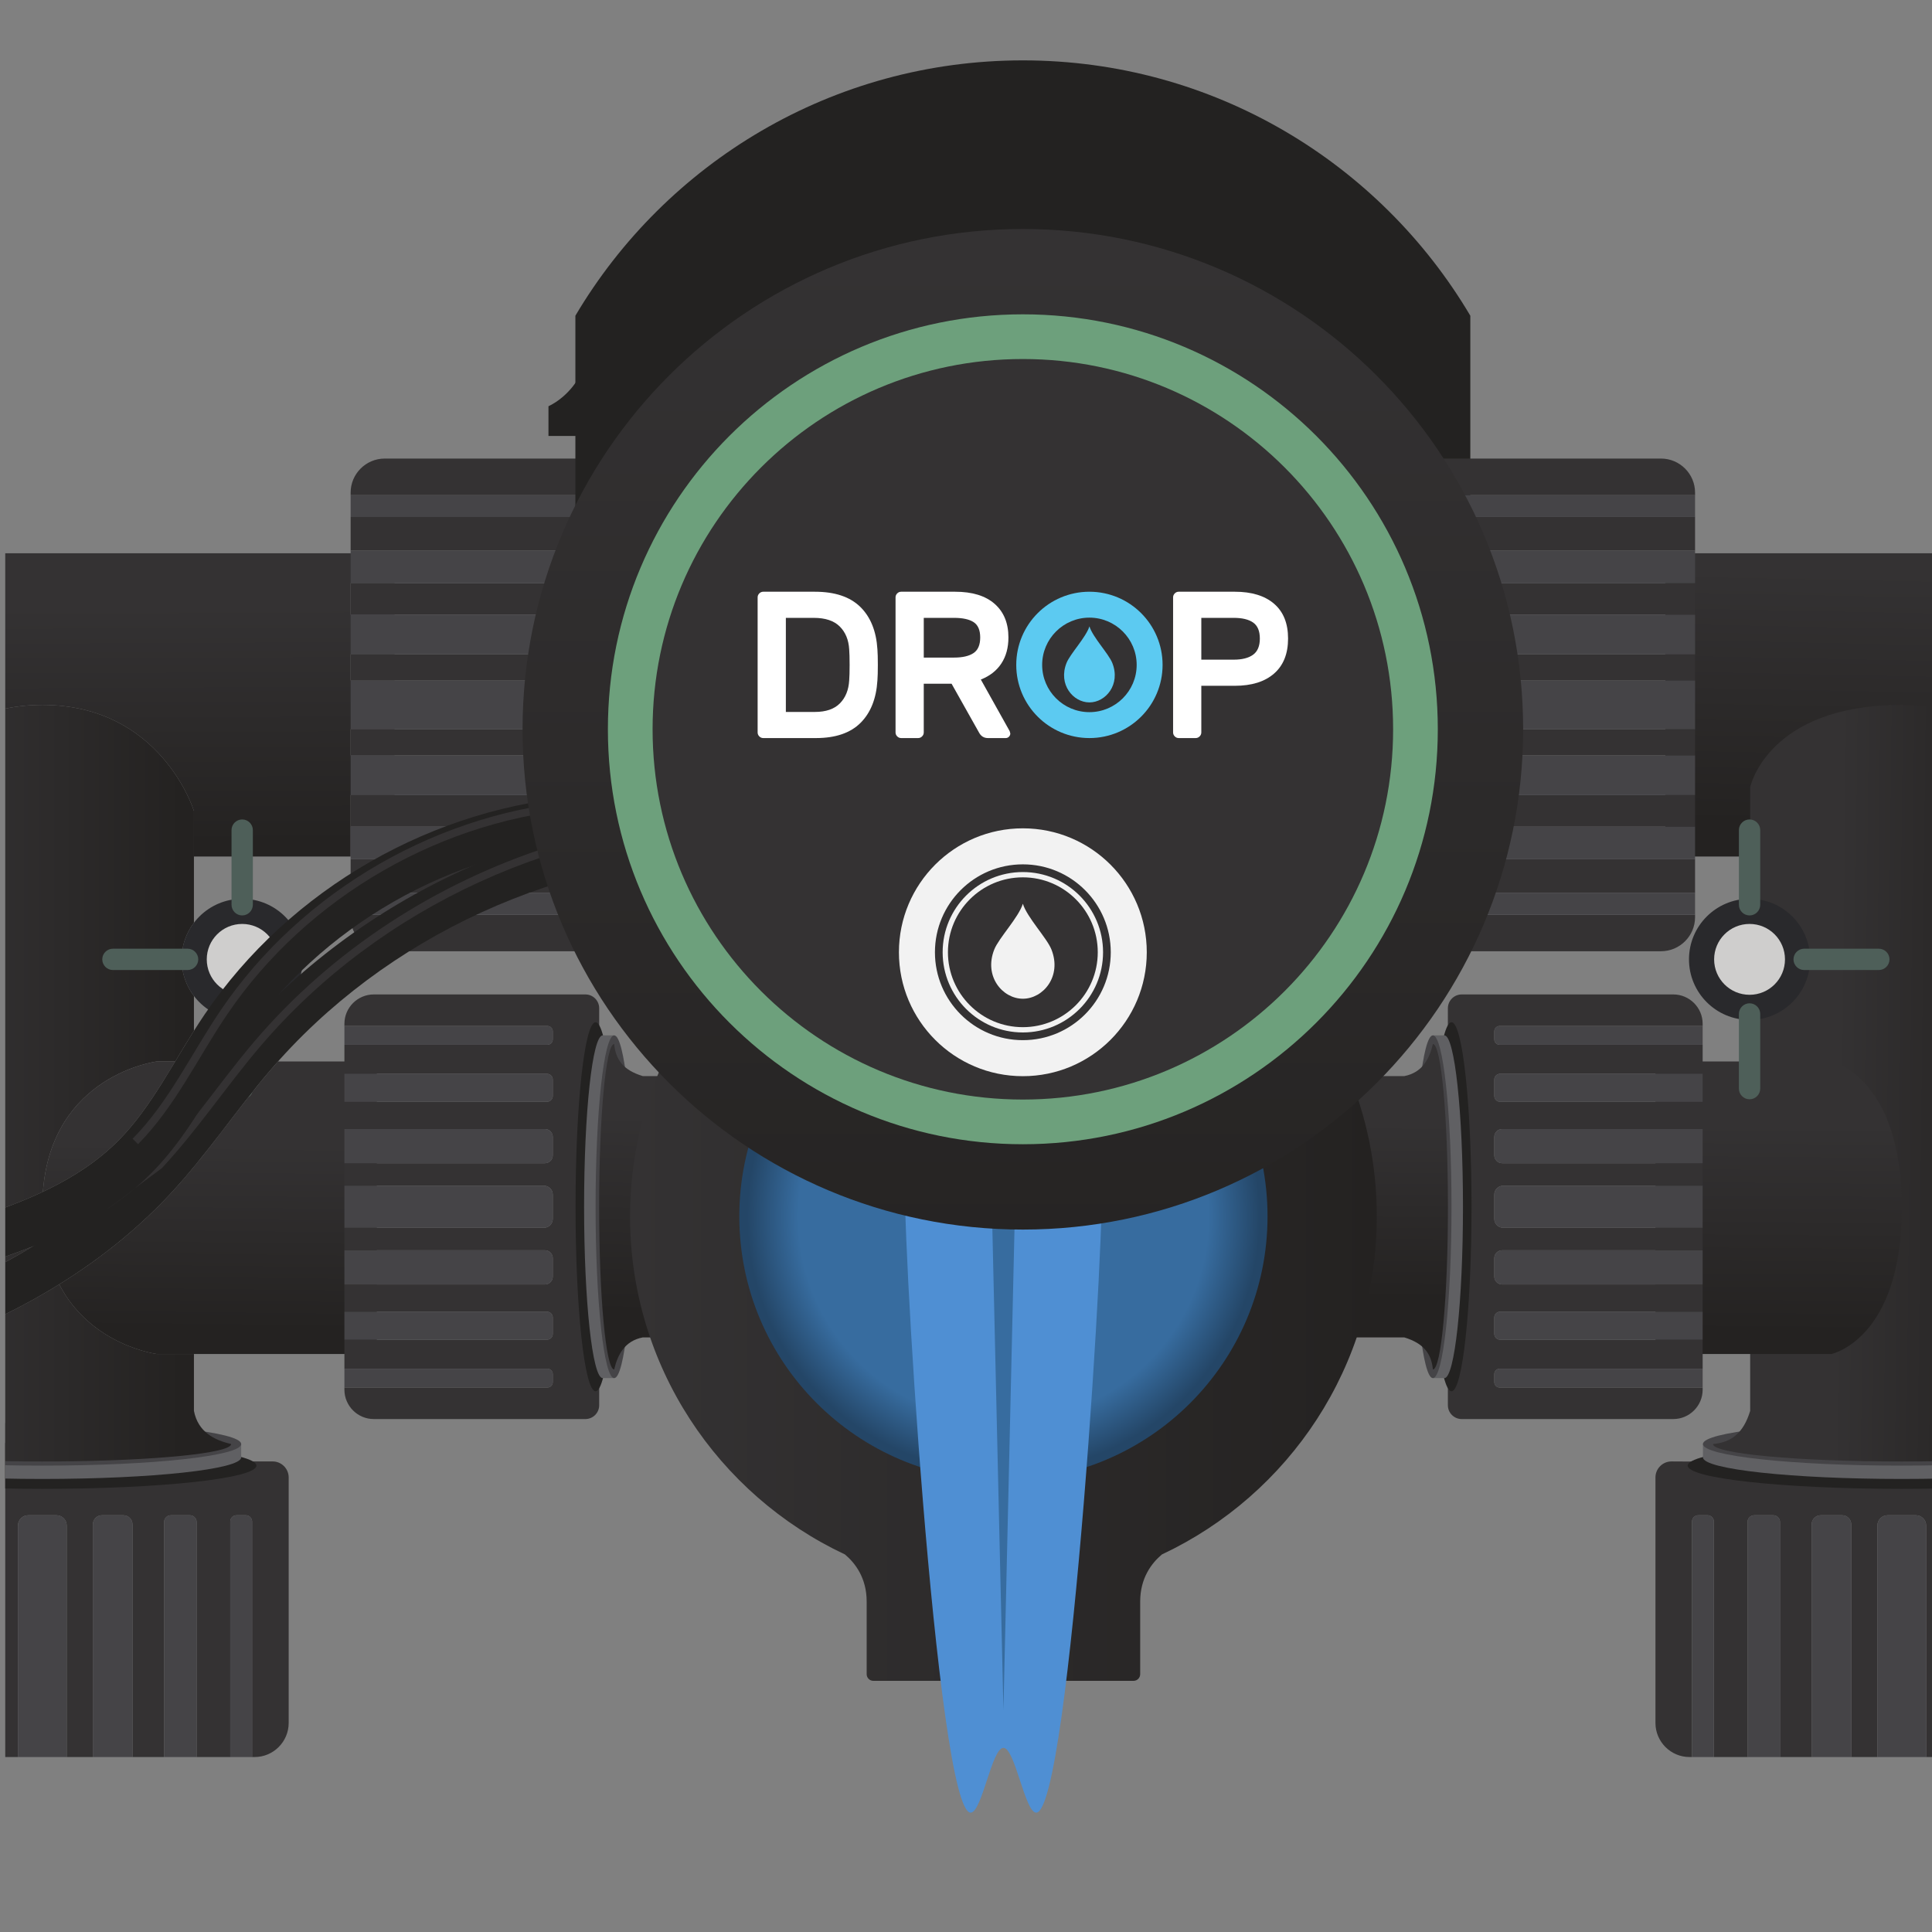 <?xml version="1.0" encoding="UTF-8" standalone="no"?>
<svg
   xmlns:dc="http://purl.org/dc/elements/1.1/"
   xmlns:cc="http://creativecommons.org/ns#"
   xmlns:rdf="http://www.w3.org/1999/02/22-rdf-syntax-ns#"
   xmlns:svg="http://www.w3.org/2000/svg"
   xmlns="http://www.w3.org/2000/svg"
   id="svg2919"
   version="1.1"
   viewBox="0 0 67.733 67.733"
   height="256"
   width="256">
  <rect x="0" y="0" width="67.733" height="67.733" fill="#808080" stroke="none"/>
  <defs
     id="defs2913">
    <clipPath
       clipPathUnits="userSpaceOnUse"
       id="clipPath3500">
      <path
         d="m 4033.78,1117.14 h -179.74 v 292.57 h 179.74 z"
         id="path3498" />
    </clipPath>
    <linearGradient
       x1="0"
       y1="0"
       x2="1"
       y2="0"
       gradientUnits="userSpaceOnUse"
       gradientTransform="matrix(0,-200.18,-200.18,0,3943.91,1354.56)"
       spreadMethod="pad"
       id="linearGradient3506">
      <stop
         style="stop-opacity:1;stop-color:#343233"
         offset="0"
         id="stop3502" />
      <stop
         style="stop-opacity:1;stop-color:#242221"
         offset="1"
         id="stop3504" />
    </linearGradient>
    <clipPath
       clipPathUnits="userSpaceOnUse"
       id="clipPath3520">
      <path
         d="m 4342.74,1117.14 h -273.35 v 292.57 h 273.35 z"
         id="path3518" />
    </clipPath>
    <linearGradient
       x1="0"
       y1="0"
       x2="1"
       y2="0"
       gradientUnits="userSpaceOnUse"
       gradientTransform="matrix(0,-200.18,-200.18,0,4206.06,1354.56)"
       spreadMethod="pad"
       id="linearGradient3526">
      <stop
         style="stop-opacity:1;stop-color:#343233"
         offset="0"
         id="stop3522" />
      <stop
         style="stop-opacity:1;stop-color:#242221"
         offset="1"
         id="stop3524" />
    </linearGradient>
    <clipPath
       clipPathUnits="userSpaceOnUse"
       id="clipPath3536">
      <path
         d="m 4932.64,1117.14 h -219.61 v 292.57 h 219.61 z"
         id="path3534" />
    </clipPath>
    <linearGradient
       x1="0"
       y1="0"
       x2="1"
       y2="0"
       gradientUnits="userSpaceOnUse"
       gradientTransform="matrix(0,-200.18,-200.18,0,4822.83,1354.56)"
       spreadMethod="pad"
       id="linearGradient3542">
      <stop
         style="stop-opacity:1;stop-color:#343233"
         offset="0"
         id="stop3538" />
      <stop
         style="stop-opacity:1;stop-color:#242221"
         offset="1"
         id="stop3540" />
    </linearGradient>
    <clipPath
       clipPathUnits="userSpaceOnUse"
       id="clipPath3554">
      <path
         d="m 4999.9,1078.2 h -67.26 v 365.61 h 67.26 z"
         id="path3552" />
    </clipPath>
    <linearGradient
       x1="0"
       y1="0"
       x2="1"
       y2="0"
       gradientUnits="userSpaceOnUse"
       gradientTransform="matrix(0,-250.154,-250.154,0,4966.27,1374.89)"
       spreadMethod="pad"
       id="linearGradient3564">
      <stop
         style="stop-opacity:1;stop-color:#403d40"
         offset="0"
         id="stop3556" />
      <stop
         style="stop-opacity:1;stop-color:#242221"
         offset="0.463"
         id="stop3558" />
      <stop
         style="stop-opacity:1;stop-color:#3c3a3c"
         offset="0.534"
         id="stop3560" />
      <stop
         style="stop-opacity:1;stop-color:#211f1e"
         offset="1"
         id="stop3562" />
    </linearGradient>
    <clipPath
       clipPathUnits="userSpaceOnUse"
       id="clipPath3574">
      <path
         d="m 5027.5,1110.99 -5.93,-0.23 -11.67,300.26 5.93,0.23 z"
         id="path3572" />
    </clipPath>
    <linearGradient
       x1="0"
       y1="0"
       x2="1"
       y2="0"
       gradientUnits="userSpaceOnUse"
       gradientTransform="matrix(11.819,-304.031,-304.031,-11.819,5012.75,1414.22)"
       spreadMethod="pad"
       id="linearGradient3580">
      <stop
         style="stop-opacity:1;stop-color:#484549"
         offset="0"
         id="stop3576" />
      <stop
         style="stop-opacity:1;stop-color:#1a1817"
         offset="1"
         id="stop3578" />
    </linearGradient>
    <clipPath
       clipPathUnits="userSpaceOnUse"
       id="clipPath3590">
      <path
         d="m 5039.37,1110.99 -5.92,-0.23 -11.68,300.26 5.93,0.23 z"
         id="path3588" />
    </clipPath>
    <linearGradient
       x1="0"
       y1="0"
       x2="1"
       y2="0"
       gradientUnits="userSpaceOnUse"
       gradientTransform="matrix(11.819,-304.031,-304.031,-11.819,5024.62,1414.22)"
       spreadMethod="pad"
       id="linearGradient3596">
      <stop
         style="stop-opacity:1;stop-color:#484549"
         offset="0"
         id="stop3592" />
      <stop
         style="stop-opacity:1;stop-color:#1a1817"
         offset="1"
         id="stop3594" />
    </linearGradient>
    <clipPath
       clipPathUnits="userSpaceOnUse"
       id="clipPath3606">
      <path
         d="m 5051.25,1110.99 -5.94,-0.23 -11.67,300.26 5.93,0.23 z"
         id="path3604" />
    </clipPath>
    <linearGradient
       x1="0"
       y1="0"
       x2="1"
       y2="0"
       gradientUnits="userSpaceOnUse"
       gradientTransform="matrix(11.819,-304.031,-304.031,-11.819,5036.49,1414.22)"
       spreadMethod="pad"
       id="linearGradient3612">
      <stop
         style="stop-opacity:1;stop-color:#484549"
         offset="0"
         id="stop3608" />
      <stop
         style="stop-opacity:1;stop-color:#1a1817"
         offset="1"
         id="stop3610" />
    </linearGradient>
    <clipPath
       clipPathUnits="userSpaceOnUse"
       id="clipPath3622">
      <path
         d="m 5063.11,1110.99 -5.92,-0.23 -11.67,300.26 5.92,0.23 z"
         id="path3620" />
    </clipPath>
    <linearGradient
       x1="0"
       y1="0"
       x2="1"
       y2="0"
       gradientUnits="userSpaceOnUse"
       gradientTransform="matrix(11.819,-304.031,-304.031,-11.819,5048.36,1414.22)"
       spreadMethod="pad"
       id="linearGradient3628">
      <stop
         style="stop-opacity:1;stop-color:#484549"
         offset="0"
         id="stop3624" />
      <stop
         style="stop-opacity:1;stop-color:#1a1817"
         offset="1"
         id="stop3626" />
    </linearGradient>
    <clipPath
       clipPathUnits="userSpaceOnUse"
       id="clipPath3638">
      <path
         d="m 5074.99,1110.99 -5.94,-0.23 -11.67,300.26 5.93,0.23 z"
         id="path3636" />
    </clipPath>
    <linearGradient
       x1="0"
       y1="0"
       x2="1"
       y2="0"
       gradientUnits="userSpaceOnUse"
       gradientTransform="matrix(11.819,-304.031,-304.031,-11.819,5060.23,1414.22)"
       spreadMethod="pad"
       id="linearGradient3644">
      <stop
         style="stop-opacity:1;stop-color:#484549"
         offset="0"
         id="stop3640" />
      <stop
         style="stop-opacity:1;stop-color:#1a1817"
         offset="1"
         id="stop3642" />
    </linearGradient>
    <clipPath
       clipPathUnits="userSpaceOnUse"
       id="clipPath3654">
      <path
         d="m 5086.85,1110.99 -5.92,-0.23 -11.67,300.26 5.92,0.23 z"
         id="path3652" />
    </clipPath>
    <linearGradient
       x1="0"
       y1="0"
       x2="1"
       y2="0"
       gradientUnits="userSpaceOnUse"
       gradientTransform="matrix(11.819,-304.031,-304.031,-11.819,5072.1,1414.22)"
       spreadMethod="pad"
       id="linearGradient3660">
      <stop
         style="stop-opacity:1;stop-color:#484549"
         offset="0"
         id="stop3656" />
      <stop
         style="stop-opacity:1;stop-color:#1a1817"
         offset="1"
         id="stop3658" />
    </linearGradient>
    <clipPath
       clipPathUnits="userSpaceOnUse"
       id="clipPath3670">
      <path
         d="m 5098.1,1110.99 -5.93,-0.23 -11.67,300.26 5.93,0.23 z"
         id="path3668" />
    </clipPath>
    <linearGradient
       x1="0"
       y1="0"
       x2="1"
       y2="0"
       gradientUnits="userSpaceOnUse"
       gradientTransform="matrix(11.819,-304.031,-304.031,-11.819,5083.34,1414.22)"
       spreadMethod="pad"
       id="linearGradient3676">
      <stop
         style="stop-opacity:1;stop-color:#484549"
         offset="0"
         id="stop3672" />
      <stop
         style="stop-opacity:1;stop-color:#1a1817"
         offset="1"
         id="stop3674" />
    </linearGradient>
    <clipPath
       clipPathUnits="userSpaceOnUse"
       id="clipPath3686">
      <path
         d="m 5109.97,1110.99 -5.93,-0.23 -11.67,300.26 5.93,0.23 z"
         id="path3684" />
    </clipPath>
    <linearGradient
       x1="0"
       y1="0"
       x2="1"
       y2="0"
       gradientUnits="userSpaceOnUse"
       gradientTransform="matrix(11.819,-304.031,-304.031,-11.819,5095.21,1414.22)"
       spreadMethod="pad"
       id="linearGradient3692">
      <stop
         style="stop-opacity:1;stop-color:#484549"
         offset="0"
         id="stop3688" />
      <stop
         style="stop-opacity:1;stop-color:#1a1817"
         offset="1"
         id="stop3690" />
    </linearGradient>
    <clipPath
       clipPathUnits="userSpaceOnUse"
       id="clipPath3702">
      <path
         d="m 5121.84,1110.99 -5.92,-0.23 -11.68,300.26 5.93,0.23 z"
         id="path3700" />
    </clipPath>
    <linearGradient
       x1="0"
       y1="0"
       x2="1"
       y2="0"
       gradientUnits="userSpaceOnUse"
       gradientTransform="matrix(11.819,-304.031,-304.031,-11.819,5107.09,1414.22)"
       spreadMethod="pad"
       id="linearGradient3708">
      <stop
         style="stop-opacity:1;stop-color:#484549"
         offset="0"
         id="stop3704" />
      <stop
         style="stop-opacity:1;stop-color:#1a1817"
         offset="1"
         id="stop3706" />
    </linearGradient>
    <clipPath
       clipPathUnits="userSpaceOnUse"
       id="clipPath3718">
      <path
         d="M 417.461,1113.36 H 197.852 v 292.57 h 219.609 z"
         id="path3716" />
    </clipPath>
    <linearGradient
       x1="0"
       y1="0"
       x2="1"
       y2="0"
       gradientUnits="userSpaceOnUse"
       gradientTransform="matrix(0,-200.18,-200.18,0,307.655,1350.78)"
       spreadMethod="pad"
       id="linearGradient3724">
      <stop
         style="stop-opacity:1;stop-color:#343233"
         offset="0"
         id="stop3720" />
      <stop
         style="stop-opacity:1;stop-color:#242221"
         offset="1"
         id="stop3722" />
    </linearGradient>
    <clipPath
       clipPathUnits="userSpaceOnUse"
       id="clipPath3736">
      <path
         d="m 197.852,1078.2 h -67.274 v 365.61 h 67.274 z"
         id="path3734" />
    </clipPath>
    <linearGradient
       x1="0"
       y1="0"
       x2="1"
       y2="0"
       gradientUnits="userSpaceOnUse"
       gradientTransform="matrix(0,-250.154,-250.154,0,164.215,1374.89)"
       spreadMethod="pad"
       id="linearGradient3746">
      <stop
         style="stop-opacity:1;stop-color:#403d40"
         offset="0"
         id="stop3738" />
      <stop
         style="stop-opacity:1;stop-color:#242221"
         offset="0.463"
         id="stop3740" />
      <stop
         style="stop-opacity:1;stop-color:#3c3a3c"
         offset="0.534"
         id="stop3742" />
      <stop
         style="stop-opacity:1;stop-color:#211f1e"
         offset="1"
         id="stop3744" />
    </linearGradient>
    <clipPath
       clipPathUnits="userSpaceOnUse"
       id="clipPath3756">
      <path
         d="m 102.98,1411.02 5.934,0.23 11.672,-300.26 -5.93,-0.23 z"
         id="path3754" />
    </clipPath>
    <linearGradient
       x1="0"
       y1="0"
       x2="1"
       y2="0"
       gradientUnits="userSpaceOnUse"
       gradientTransform="matrix(17.806,-310.87,-310.87,-17.806,102.888,1416.33)"
       spreadMethod="pad"
       id="linearGradient3762">
      <stop
         style="stop-opacity:1;stop-color:#484549"
         offset="0"
         id="stop3758" />
      <stop
         style="stop-opacity:1;stop-color:#1a1817"
         offset="1"
         id="stop3760" />
    </linearGradient>
    <clipPath
       clipPathUnits="userSpaceOnUse"
       id="clipPath3772">
      <path
         d="m 91.113,1411.02 5.93,0.23 11.672,-300.26 -5.93,-0.23 z"
         id="path3770" />
    </clipPath>
    <linearGradient
       x1="0"
       y1="0"
       x2="1"
       y2="0"
       gradientUnits="userSpaceOnUse"
       gradientTransform="matrix(17.806,-310.87,-310.87,-17.806,91.056,1415.65)"
       spreadMethod="pad"
       id="linearGradient3778">
      <stop
         style="stop-opacity:1;stop-color:#484549"
         offset="0"
         id="stop3774" />
      <stop
         style="stop-opacity:1;stop-color:#1a1817"
         offset="1"
         id="stop3776" />
    </linearGradient>
    <clipPath
       clipPathUnits="userSpaceOnUse"
       id="clipPath3788">
      <path
         d="m 79.242,1411.02 5.926,0.23 11.676,-300.26 -5.934,-0.23 z"
         id="path3786" />
    </clipPath>
    <linearGradient
       x1="0"
       y1="0"
       x2="1"
       y2="0"
       gradientUnits="userSpaceOnUse"
       gradientTransform="matrix(17.806,-310.87,-310.87,-17.806,79.224,1414.97)"
       spreadMethod="pad"
       id="linearGradient3794">
      <stop
         style="stop-opacity:1;stop-color:#484549"
         offset="0"
         id="stop3790" />
      <stop
         style="stop-opacity:1;stop-color:#1a1817"
         offset="1"
         id="stop3792" />
    </linearGradient>
    <clipPath
       clipPathUnits="userSpaceOnUse"
       id="clipPath3804">
      <path
         d="m 67.371,1411.02 5.93,0.23 11.672,-300.26 -5.93,-0.23 z"
         id="path3802" />
    </clipPath>
    <linearGradient
       x1="0"
       y1="0"
       x2="1"
       y2="0"
       gradientUnits="userSpaceOnUse"
       gradientTransform="matrix(17.806,-310.87,-310.87,-17.806,67.391,1414.3)"
       spreadMethod="pad"
       id="linearGradient3810">
      <stop
         style="stop-opacity:1;stop-color:#484549"
         offset="0"
         id="stop3806" />
      <stop
         style="stop-opacity:1;stop-color:#1a1817"
         offset="1"
         id="stop3808" />
    </linearGradient>
    <clipPath
       clipPathUnits="userSpaceOnUse"
       id="clipPath3820">
      <path
         d="m 55.496,1411.02 5.934,0.23 11.676,-300.26 -5.934,-0.23 z"
         id="path3818" />
    </clipPath>
    <linearGradient
       x1="0"
       y1="0"
       x2="1"
       y2="0"
       gradientUnits="userSpaceOnUse"
       gradientTransform="matrix(17.806,-310.87,-310.87,-17.806,55.559,1413.62)"
       spreadMethod="pad"
       id="linearGradient3826">
      <stop
         style="stop-opacity:1;stop-color:#484549"
         offset="0"
         id="stop3822" />
      <stop
         style="stop-opacity:1;stop-color:#1a1817"
         offset="1"
         id="stop3824" />
    </linearGradient>
    <clipPath
       clipPathUnits="userSpaceOnUse"
       id="clipPath3836">
      <path
         d="m 43.625,1411.02 5.934,0.23 11.676,-300.26 -5.934,-0.23 z"
         id="path3834" />
    </clipPath>
    <linearGradient
       x1="0"
       y1="0"
       x2="1"
       y2="0"
       gradientUnits="userSpaceOnUse"
       gradientTransform="matrix(17.806,-310.87,-310.87,-17.806,43.727,1412.94)"
       spreadMethod="pad"
       id="linearGradient3842">
      <stop
         style="stop-opacity:1;stop-color:#484549"
         offset="0"
         id="stop3838" />
      <stop
         style="stop-opacity:1;stop-color:#1a1817"
         offset="1"
         id="stop3840" />
    </linearGradient>
    <clipPath
       clipPathUnits="userSpaceOnUse"
       id="clipPath3852">
      <path
         d="m 31.758,1411.02 5.93,0.23 11.672,-300.26 -5.93,-0.23 z"
         id="path3850" />
    </clipPath>
    <linearGradient
       x1="0"
       y1="0"
       x2="1"
       y2="0"
       gradientUnits="userSpaceOnUse"
       gradientTransform="matrix(17.806,-310.87,-310.87,-17.806,31.895,1412.26)"
       spreadMethod="pad"
       id="linearGradient3858">
      <stop
         style="stop-opacity:1;stop-color:#484549"
         offset="0"
         id="stop3854" />
      <stop
         style="stop-opacity:1;stop-color:#1a1817"
         offset="1"
         id="stop3856" />
    </linearGradient>
    <clipPath
       clipPathUnits="userSpaceOnUse"
       id="clipPath3868">
      <path
         d="m 19.887,1411.02 5.934,0.23 11.668,-300.26 -5.926,-0.23 z"
         id="path3866" />
    </clipPath>
    <linearGradient
       x1="0"
       y1="0"
       x2="1"
       y2="0"
       gradientUnits="userSpaceOnUse"
       gradientTransform="matrix(17.806,-310.87,-310.87,-17.806,20.063,1411.59)"
       spreadMethod="pad"
       id="linearGradient3874">
      <stop
         style="stop-opacity:1;stop-color:#484549"
         offset="0"
         id="stop3870" />
      <stop
         style="stop-opacity:1;stop-color:#1a1817"
         offset="1"
         id="stop3872" />
    </linearGradient>
    <clipPath
       clipPathUnits="userSpaceOnUse"
       id="clipPath3884">
      <path
         d="m 8.016,1411.02 5.93,0.23 11.672,-300.26 -5.93,-0.23 z"
         id="path3882" />
    </clipPath>
    <linearGradient
       x1="0"
       y1="0"
       x2="1"
       y2="0"
       gradientUnits="userSpaceOnUse"
       gradientTransform="matrix(17.806,-310.87,-310.87,-17.806,8.224,1411.03)"
       spreadMethod="pad"
       id="linearGradient3890">
      <stop
         style="stop-opacity:1;stop-color:#484549"
         offset="0"
         id="stop3886" />
      <stop
         style="stop-opacity:1;stop-color:#1a1817"
         offset="1"
         id="stop3888" />
    </linearGradient>
    <clipPath
       clipPathUnits="userSpaceOnUse"
       id="clipPath3938">
      <path
         d="m 3587.39,1444.88 c -3.84,-16.44 -11.75,-32.27 -32.27,-36.23 h -413.27 v -295.29 h 413.27 c 22.38,-6.8 30.66,-18.92 32.27,-36.23 9.39,0 17,82.32 17,183.87 0,101.56 -7.61,183.88 -17,183.88 z"
         id="path3936" />
    </clipPath>
    <linearGradient
       x1="0"
       y1="0"
       x2="1"
       y2="0"
       gradientUnits="userSpaceOnUse"
       gradientTransform="matrix(-4.452,-246.322,-246.322,4.452,3374.27,1389.28)"
       spreadMethod="pad"
       id="linearGradient3944">
      <stop
         style="stop-opacity:1;stop-color:#343233"
         offset="0"
         id="stop3940" />
      <stop
         style="stop-opacity:1;stop-color:#242221"
         offset="1"
         id="stop3942" />
    </linearGradient>
    <clipPath
       clipPathUnits="userSpaceOnUse"
       id="clipPath3976">
      <path
         d="m 3519.74,573.48 v 607.4 c 0,0 -16.81,80.12 -147.63,80.12 -130.83,0 -147.65,-80.12 -147.65,-80.12 v -607.4 c -6.8,-22.378 -18.92,-30.66 -36.23,-32.281 0,-9.39 82.33,-17 183.88,-17 101.55,0 183.88,7.61 183.88,17 -16.46,3.84 -32.28,11.75 -36.25,32.281 z"
         id="path3974" />
    </clipPath>
    <linearGradient
       x1="0"
       y1="0"
       x2="1"
       y2="0"
       gradientUnits="userSpaceOnUse"
       gradientTransform="matrix(177.075,-1.978,-1.978,-177.075,3308.58,893.26)"
       spreadMethod="pad"
       id="linearGradient3982">
      <stop
         style="stop-opacity:1;stop-color:#343233"
         offset="0"
         id="stop3978" />
      <stop
         style="stop-opacity:1;stop-color:#242221"
         offset="1"
         id="stop3980" />
    </linearGradient>
    <clipPath
       clipPathUnits="userSpaceOnUse"
       id="clipPath3992">
      <path
         d="m 3132.22,628.879 h 171.38 c 0,0 68.51,14.34 68.51,142.449 0,128.11 -68.51,142.453 -68.51,142.453 h -171.38 z"
         id="path3990" />
    </clipPath>
    <linearGradient
       x1="0"
       y1="0"
       x2="1"
       y2="0"
       gradientUnits="userSpaceOnUse"
       gradientTransform="matrix(-1.484,-202.548,-202.548,1.484,3252.24,852.35)"
       spreadMethod="pad"
       id="linearGradient3998">
      <stop
         style="stop-opacity:1;stop-color:#343233"
         offset="0"
         id="stop3994" />
      <stop
         style="stop-opacity:1;stop-color:#242221"
         offset="1"
         id="stop3996" />
    </linearGradient>
    <clipPath
       clipPathUnits="userSpaceOnUse"
       id="clipPath4030">
      <path
         d="m 622.492,1079.85 c -10.855,0 -19.66,81.11 -19.66,181.15 0,100.05 8.805,181.16 19.66,181.16 h 458.768 v -362.31 z"
         id="path4028" />
    </clipPath>
    <linearGradient
       x1="0"
       y1="0"
       x2="1"
       y2="0"
       gradientUnits="userSpaceOnUse"
       gradientTransform="matrix(-5.935,-295.29,-295.29,5.935,846.802,1415.6)"
       spreadMethod="pad"
       id="linearGradient4036">
      <stop
         style="stop-opacity:1;stop-color:#343233"
         offset="0"
         id="stop4032" />
      <stop
         style="stop-opacity:1;stop-color:#242221"
         offset="1"
         id="stop4034" />
    </linearGradient>
    <clipPath
       clipPathUnits="userSpaceOnUse"
       id="clipPath4068">
      <path
         d="m 1365.05,1077.13 c -9.39,0 -17,82.32 -17,183.87 0,101.56 7.61,183.88 17,183.88 1.61,-17.31 9.89,-29.43 32.27,-36.23 h 506.99 v -29.06 h -42.79 v -30.79 h 42.79 v -38.58 h -42.79 v -25.47 h 42.79 v -47.48 h -42.79 v -25.48 h 42.79 v -38.58 h -42.79 v -30.79 h 42.79 -42.79 v -29.06 h -152.59 v 44.27 c 0,0 -31.65,103.37 -147.65,103.37 -115.99,0 -147.64,-103.37 -147.64,-103.37 v -44.27 h -16.32 c -20.52,-3.96 -28.44,-19.79 -32.27,-36.23"
         id="path4066" />
    </clipPath>
    <linearGradient
       x1="0"
       y1="0"
       x2="1"
       y2="0"
       gradientUnits="userSpaceOnUse"
       gradientTransform="matrix(1.484,-231.483,-231.483,-1.484,1626.01,1357.03)"
       spreadMethod="pad"
       id="linearGradient4074">
      <stop
         style="stop-opacity:1;stop-color:#343233"
         offset="0"
         id="stop4070" />
      <stop
         style="stop-opacity:1;stop-color:#242221"
         offset="1"
         id="stop4072" />
    </linearGradient>
    <clipPath
       clipPathUnits="userSpaceOnUse"
       id="clipPath4106">
      <path
         d="m 1561.28,524.199 c -5.2,0 -10.35,0.02 -15.44,0.063 -94.32,0.726 -168.43,8.027 -168.43,16.949 17.31,1.609 29.43,9.891 36.23,32.269 v 50.75 c 57.11,17.032 113.01,40.829 164.08,72.489 31.03,-59.84 95.11,-67.84 95.11,-67.84 h 36.1 V 573.48 c 3.95,-20.531 19.79,-28.441 36.23,-32.269 0,-8.922 -74.11,-16.223 -168.44,-16.949 -5.09,-0.043 -10.24,-0.063 -15.44,-0.063 M 1413.64,671.32 v 15.84 c 40.86,14.57 84.69,26.328 127.29,42.231 3.55,1.328 7.1,2.687 10.64,4.089 -42.76,-26.191 -89.55,-46.761 -137.93,-62.16 m 0,63.461 v 378.579 44.27 c 0,0 31.65,103.37 147.64,103.37 116,0 147.65,-103.37 147.65,-103.37 v -44.27 -64.5 c -7.53,-9.9 -12,-22.26 -12,-35.66 0,-13.403 4.47,-25.759 12,-35.665 v -33.914 c -6.32,-10.008 -12.32,-20.019 -18.24,-29.84 h -17.86 c 0,0 -102.41,-12.777 -110.98,-126.922 -38.24,-18.039 -81.98,-30.687 -126.52,-44.949 -7.21,-2.32 -14.45,-4.68 -21.69,-7.129"
         id="path4104" />
    </clipPath>
    <linearGradient
       x1="0"
       y1="0"
       x2="1"
       y2="0"
       gradientUnits="userSpaceOnUse"
       gradientTransform="matrix(234.451,0,0,-234.451,1462.61,892.603)"
       spreadMethod="pad"
       id="linearGradient4112">
      <stop
         style="stop-opacity:1;stop-color:#343233"
         offset="0"
         id="stop4108" />
      <stop
         style="stop-opacity:1;stop-color:#242221"
         offset="1"
         id="stop4110" />
    </linearGradient>
    <clipPath
       clipPathUnits="userSpaceOnUse"
       id="clipPath4122">
      <path
         d="m 1887,628.879 h -214.17 c 0,0 -64.08,8 -95.11,67.84 39.44,24.441 76,53.582 108,87.91 28.31,30.473 51.8,63.34 75.87,93.992 1.87,1.238 3.33,3.059 4.11,5.207 5.46,6.879 10.97,13.633 16.59,20.207 2.8,3.281 5.63,6.531 8.5,9.746 H 1887 V 628.879 m -325.15,157.98 c 8.57,114.145 110.98,126.922 110.98,126.922 h 17.86 c -4.07,-6.738 -8.09,-13.39 -12.16,-19.89 -13.14,-21.02 -26.66,-40.411 -42.69,-56.629 -19.91,-20.16 -43.35,-35.492 -69.56,-48.274 -1.47,-0.718 -2.94,-1.429 -4.43,-2.129"
         id="path4120" />
    </clipPath>
    <linearGradient
       x1="0"
       y1="0"
       x2="1"
       y2="0"
       gradientUnits="userSpaceOnUse"
       gradientTransform="matrix(-1.978,-181.032,-181.032,1.978,1725.6,833.81)"
       spreadMethod="pad"
       id="linearGradient4128">
      <stop
         style="stop-opacity:1;stop-color:#343233"
         offset="0"
         id="stop4124" />
      <stop
         style="stop-opacity:1;stop-color:#242221"
         offset="1"
         id="stop4126" />
    </linearGradient>
    <clipPath
       clipPathUnits="userSpaceOnUse"
       id="clipPath4160">
      <path
         d="m 2145.99,899.535 c -19.29,5.86 -26.43,16.309 -27.82,31.231 -8.09,0 -14.65,-70.957 -14.65,-158.477 0,-87.527 6.56,-158.48 14.65,-158.48 3.31,14.171 10.13,27.812 27.82,31.222 h 192.48 v 254.504 z"
         id="path4158" />
    </clipPath>
    <linearGradient
       x1="0"
       y1="0"
       x2="1"
       y2="0"
       gradientUnits="userSpaceOnUse"
       gradientTransform="matrix(-1.978,-192.903,-192.903,1.978,2222.51,860.87)"
       spreadMethod="pad"
       id="linearGradient4166">
      <stop
         style="stop-opacity:1;stop-color:#343233"
         offset="0"
         id="stop4162" />
      <stop
         style="stop-opacity:1;stop-color:#242221"
         offset="1"
         id="stop4164" />
    </linearGradient>
    <clipPath
       clipPathUnits="userSpaceOnUse"
       id="clipPath4198">
      <path
         d="m 2915.47,930.766 c -3.3,-14.18 -10.12,-27.813 -27.81,-31.231 H 2695.18 V 645.031 h 192.48 c 19.28,-5.859 26.42,-16.301 27.81,-31.222 8.09,0 14.66,70.953 14.66,158.48 0,87.52 -6.57,158.477 -14.66,158.477 z"
         id="path4196" />
    </clipPath>
    <linearGradient
       x1="0"
       y1="0"
       x2="1"
       y2="0"
       gradientUnits="userSpaceOnUse"
       gradientTransform="matrix(-0.989,-172.129,-172.129,0.989,2812.77,854.33)"
       spreadMethod="pad"
       id="linearGradient4204">
      <stop
         style="stop-opacity:1;stop-color:#343233"
         offset="0"
         id="stop4200" />
      <stop
         style="stop-opacity:1;stop-color:#242221"
         offset="1"
         id="stop4202" />
    </linearGradient>
    <clipPath
       clipPathUnits="userSpaceOnUse"
       id="clipPath4268">
      <path
         d="m 2860.85,762.922 c 0,200.812 -162.79,363.608 -363.61,363.608 -200.82,0 -363.61,-162.796 -363.61,-363.608 0,-145.621 85.64,-271.192 209.27,-329.242 9.97,-8.371 21.16,-22.879 21.16,-45.93 v -70.672 c 0,-3.59 2.91,-6.488 6.49,-6.488 h 126.69 126.68 c 3.59,0 6.5,2.898 6.5,6.488 v 70.672 c 0,23.051 11.19,37.559 21.16,45.93 123.62,58.05 209.27,183.621 209.27,329.242 z"
         id="path4266" />
    </clipPath>
    <linearGradient
       x1="0"
       y1="0"
       x2="1"
       y2="0"
       gradientUnits="userSpaceOnUse"
       gradientTransform="matrix(727.218,0,0,-727.218,2133.63,718.56)"
       spreadMethod="pad"
       id="linearGradient4274">
      <stop
         style="stop-opacity:1;stop-color:#343233"
         offset="0"
         id="stop4270" />
      <stop
         style="stop-opacity:1;stop-color:#242221"
         offset="1"
         id="stop4272" />
    </linearGradient>
    <clipPath
       clipPathUnits="userSpaceOnUse"
       id="clipPath4284">
      <path
         d="m 2754.44,762.922 c 0,-142.051 -115.15,-257.203 -257.2,-257.203 -142.05,0 -257.21,115.152 -257.21,257.203 0,142.043 115.16,257.198 257.21,257.198 142.05,0 257.2,-115.155 257.2,-257.198 z"
         id="path4282" />
    </clipPath>
    <radialGradient
       fx="0"
       fy="0"
       cx="0"
       cy="0"
       r="1"
       gradientUnits="userSpaceOnUse"
       gradientTransform="matrix(257.204,0,0,-257.204,2497.24,762.92)"
       spreadMethod="pad"
       id="radialGradient4294">
      <stop
         style="stop-opacity:1;stop-color:#376c9f"
         offset="0"
         id="stop4286" />
      <stop
         style="stop-opacity:1;stop-color:#376c9f"
         offset="0.777"
         id="stop4288" />
      <stop
         style="stop-opacity:1;stop-color:#244667"
         offset="0.972"
         id="stop4290" />
      <stop
         style="stop-opacity:1;stop-color:#244667"
         offset="1"
         id="stop4292" />
    </radialGradient>
    <clipPath
       clipPathUnits="userSpaceOnUse"
       id="clipPath4334">
      <path
         d="m 3003.36,1237.27 c 0,-269.082 -218.13,-487.211 -487.2,-487.211 -269.08,0 -487.21,218.129 -487.21,487.211 0,269.07 218.13,487.19 487.21,487.19 269.07,0 487.2,-218.12 487.2,-487.19 z"
         id="path4332" />
    </clipPath>
    <linearGradient
       x1="0"
       y1="0"
       x2="1"
       y2="0"
       gradientUnits="userSpaceOnUse"
       gradientTransform="matrix(0,-1104,-1104,0,2516.16,1702.7)"
       spreadMethod="pad"
       id="linearGradient4340">
      <stop
         style="stop-opacity:1;stop-color:#343233"
         offset="0"
         id="stop4336" />
      <stop
         style="stop-opacity:1;stop-color:#242221"
         offset="1"
         id="stop4338" />
    </linearGradient>
    <clipPath
       clipPathUnits="userSpaceOnUse"
       id="clipPath4378">
      <path
         d="m 1021.36,1020.08 c 0,-12.2 -91.137,-22.1 -203.559,-22.1 -112.422,0 -203.559,9.9 -203.559,22.1 v 79.18 c 0,0 33.09,161.74 203.559,161.74 170.469,0 203.559,-161.74 203.559,-161.74 z"
         id="path4376" />
    </clipPath>
    <linearGradient
       x1="0"
       y1="0"
       x2="1"
       y2="0"
       gradientUnits="userSpaceOnUse"
       gradientTransform="matrix(259.677,-4.452,-4.452,-259.677,719.713,1131.05)"
       spreadMethod="pad"
       id="linearGradient4384">
      <stop
         style="stop-opacity:1;stop-color:#343233"
         offset="0"
         id="stop4380" />
      <stop
         style="stop-opacity:1;stop-color:#242221"
         offset="1"
         id="stop4382" />
    </linearGradient>
    <clipPath
       clipPathUnits="userSpaceOnUse"
       id="clipPath4418">
      <path
         d="m 4342.74,1409.71 v -292.57 l 40.73,-27.82 v 348.21 z"
         id="path4416" />
    </clipPath>
    <linearGradient
       x1="0"
       y1="0"
       x2="1"
       y2="0"
       gradientUnits="userSpaceOnUse"
       gradientTransform="matrix(0,-345.832,-345.832,0,4363.1,1431.65)"
       spreadMethod="pad"
       id="linearGradient4424">
      <stop
         style="stop-opacity:1;stop-color:#343233"
         offset="0"
         id="stop4420" />
      <stop
         style="stop-opacity:1;stop-color:#242221"
         offset="1"
         id="stop4422" />
    </linearGradient>
    <clipPath
       clipPathUnits="userSpaceOnUse"
       id="clipPath4434">
      <path
         d="m 4383.47,1437.53 v -348.21 h 44.51 v 348.21 z"
         id="path4432" />
    </clipPath>
    <linearGradient
       x1="0"
       y1="0"
       x2="1"
       y2="0"
       gradientUnits="userSpaceOnUse"
       gradientTransform="matrix(0,-378.391,-378.391,0,4405.72,1450.44)"
       spreadMethod="pad"
       id="linearGradient4440">
      <stop
         style="stop-opacity:1;stop-color:#343233"
         offset="0"
         id="stop4436" />
      <stop
         style="stop-opacity:1;stop-color:#242221"
         offset="1"
         id="stop4438" />
    </linearGradient>
    <clipPath
       clipPathUnits="userSpaceOnUse"
       id="clipPath4450">
      <path
         d="m 4427.98,1437.53 v -348.21 l 35.61,-27.86 v 403.94 z"
         id="path4448" />
    </clipPath>
    <linearGradient
       x1="0"
       y1="0"
       x2="1"
       y2="0"
       gradientUnits="userSpaceOnUse"
       gradientTransform="matrix(0,-255.333,-255.333,0,4445.79,1382.19)"
       spreadMethod="pad"
       id="linearGradient4456">
      <stop
         style="stop-opacity:1;stop-color:#343233"
         offset="0"
         id="stop4452" />
      <stop
         style="stop-opacity:1;stop-color:#242221"
         offset="1"
         id="stop4454" />
    </linearGradient>
    <clipPath
       clipPathUnits="userSpaceOnUse"
       id="clipPath4466">
      <path
         d="m 4463.59,1465.4 v -403.94 h 21.4 v 403.94 z"
         id="path4464" />
    </clipPath>
    <linearGradient
       x1="0"
       y1="0"
       x2="1"
       y2="0"
       gradientUnits="userSpaceOnUse"
       gradientTransform="matrix(0,-314.117,-314.117,0,4474.29,1410.38)"
       spreadMethod="pad"
       id="linearGradient4472">
      <stop
         style="stop-opacity:1;stop-color:#343233"
         offset="0"
         id="stop4468" />
      <stop
         style="stop-opacity:1;stop-color:#242221"
         offset="1"
         id="stop4470" />
    </linearGradient>
    <clipPath
       id="clipPath5537"
       clipPathUnits="userSpaceOnUse">
      <rect
         transform="scale(1,-1)"
         y="-1894.881"
         x="1527.792"
         height="1882.836"
         width="1888.096"
         id="rect5539"
         style="fill:#a09e9f;fill-opacity:0.953;stroke-width:0.353;stroke-linecap:round;stroke-linejoin:round" />
    </clipPath>
    <clipPath
       id="clipPath5543"
       clipPathUnits="userSpaceOnUse">
      <rect
         transform="scale(1,-1)"
         y="-1956.416"
         x="1525.163"
         height="1888.096"
         width="1888.096"
         id="rect5545"
         style="fill:#a09e9f;fill-opacity:0.953;stroke-width:0.353;stroke-linecap:round;stroke-linejoin:round" />
    </clipPath>
  </defs>
  <g
     id="layer1">
    <g
       clip-path="url(#clipPath5543)"
       style="stroke-width:0.983"
       transform="matrix(0.036,0,0,-0.036,-54.722,70.109)"
       id="g3492">
      <g
         style="stroke-width:0.983"
         id="g3494">
        <g
           style="stroke-width:0.983"
           clip-path="url(#clipPath3500)"
           id="g3496" />
      </g>
      <g
         style="stroke-width:0.983"
         id="g3514">
        <g
           style="stroke-width:0.983"
           clip-path="url(#clipPath3520)"
           id="g3516" />
      </g>
      <g
         style="stroke-width:0.983"
         id="g3530">
        <g
           style="stroke-width:0.983"
           clip-path="url(#clipPath3536)"
           id="g3532" />
      </g>
      <g
         style="stroke-width:0.983"
         id="g3548">
        <g
           style="stroke-width:0.983"
           clip-path="url(#clipPath3554)"
           id="g3550" />
      </g>
      <g
         style="stroke-width:0.983"
         id="g3568">
        <g
           style="stroke-width:0.983"
           clip-path="url(#clipPath3574)"
           id="g3570" />
      </g>
      <g
         style="stroke-width:0.983"
         id="g3584">
        <g
           style="stroke-width:0.983"
           clip-path="url(#clipPath3590)"
           id="g3586" />
      </g>
      <g
         style="stroke-width:0.983"
         id="g3600">
        <g
           style="stroke-width:0.983"
           clip-path="url(#clipPath3606)"
           id="g3602" />
      </g>
      <g
         style="stroke-width:0.983"
         id="g3616">
        <g
           style="stroke-width:0.983"
           clip-path="url(#clipPath3622)"
           id="g3618" />
      </g>
      <g
         style="stroke-width:0.983"
         id="g3632">
        <g
           style="stroke-width:0.983"
           clip-path="url(#clipPath3638)"
           id="g3634" />
      </g>
      <g
         style="stroke-width:0.983"
         id="g3648">
        <g
           style="stroke-width:0.983"
           clip-path="url(#clipPath3654)"
           id="g3650" />
      </g>
      <g
         style="stroke-width:0.983"
         id="g3664">
        <g
           style="stroke-width:0.983"
           clip-path="url(#clipPath3670)"
           id="g3666" />
      </g>
      <g
         style="stroke-width:0.983"
         id="g3680">
        <g
           style="stroke-width:0.983"
           clip-path="url(#clipPath3686)"
           id="g3682" />
      </g>
      <g
         style="stroke-width:0.983"
         id="g3696">
        <g
           style="stroke-width:0.983"
           clip-path="url(#clipPath3702)"
           id="g3698" />
      </g>
      <g
         style="stroke-width:0.983"
         id="g3712">
        <g
           style="stroke-width:0.983"
           clip-path="url(#clipPath3718)"
           id="g3714" />
      </g>
      <g
         style="stroke-width:0.983"
         id="g3730">
        <g
           style="stroke-width:0.983"
           clip-path="url(#clipPath3736)"
           id="g3732" />
      </g>
      <g
         style="stroke-width:0.983"
         id="g3750">
        <g
           style="stroke-width:0.983"
           clip-path="url(#clipPath3756)"
           id="g3752" />
      </g>
      <g
         style="stroke-width:0.983"
         id="g3766">
        <g
           style="stroke-width:0.983"
           clip-path="url(#clipPath3772)"
           id="g3768" />
      </g>
      <g
         style="stroke-width:0.983"
         id="g3782">
        <g
           style="stroke-width:0.983"
           clip-path="url(#clipPath3788)"
           id="g3784" />
      </g>
      <g
         style="stroke-width:0.983"
         id="g3798">
        <g
           style="stroke-width:0.983"
           clip-path="url(#clipPath3804)"
           id="g3800" />
      </g>
      <g
         style="stroke-width:0.983"
         id="g3814">
        <g
           style="stroke-width:0.983"
           clip-path="url(#clipPath3820)"
           id="g3816" />
      </g>
      <g
         style="stroke-width:0.983"
         id="g3830">
        <g
           style="stroke-width:0.983"
           clip-path="url(#clipPath3836)"
           id="g3832" />
      </g>
      <g
         style="stroke-width:0.983"
         id="g3846">
        <g
           style="stroke-width:0.983"
           clip-path="url(#clipPath3852)"
           id="g3848" />
      </g>
      <g
         style="stroke-width:0.983"
         id="g3862">
        <g
           style="stroke-width:0.983"
           clip-path="url(#clipPath3868)"
           id="g3864" />
      </g>
      <g
         style="stroke-width:0.983"
         id="g3878">
        <g
           style="stroke-width:0.983"
           clip-path="url(#clipPath3884)"
           id="g3880" />
      </g>
      <g
         style="stroke-width:0.983"
         id="g3932">
        <g
           style="stroke-width:0.983"
           clip-path="url(#clipPath3938)"
           id="g3934">
          <path
             id="path3946"
             style="fill:url(#linearGradient3944);fill-opacity:1;fill-rule:nonzero;stroke:none;stroke-width:0.983"
             d="m 3587.39,1444.88 c -3.84,-16.44 -11.75,-32.27 -32.27,-36.23 h -413.27 v -295.29 h 413.27 c 22.38,-6.8 30.66,-18.92 32.27,-36.23 9.39,0 17,82.32 17,183.87 0,101.56 -7.61,183.88 -17,183.88" />
        </g>
      </g>
      <path
         id="path3948"
         style="fill:#343233;fill-opacity:1;fill-rule:nonzero;stroke:none;stroke-width:0.983"
         d="m 3132.22,508.691 v -239.16 c 0,-18.23 14.91,-33.14 33.13,-33.14 h 2.47 v 229.328 c 0,3.359 2.75,6.109 6.12,6.109 h 9.04 c 3.36,0 6.11,-2.75 6.11,-6.109 V 236.391 h 32.77 v 228.828 c 0,3.64 2.98,6.609 6.62,6.609 h 18.42 c 3.65,0 6.61,-2.969 6.61,-6.609 V 236.391 h 30.8 V 462.93 c 0,4.898 4.01,8.898 8.9,8.898 h 20.77 c 4.91,0 8.91,-4 8.91,-8.898 V 236.391 h 25.47 V 461.82 c 0,5.508 4.51,10.008 10.02,10.008 h 27.45 c 5.51,0 10.02,-4.5 10.02,-10.008 V 236.391 h 25.47 V 462.93 c 0,4.898 4.01,8.898 8.9,8.898 67.802,12.006 29.68,-182.471 29.68,-235.437 84.599,27.489 409.454,287.871 -312.11,287.871 -8.56,0 -15.57,-7.012 -15.57,-15.571" />
      <path
         id="path3950"
         style="fill:#454447;fill-opacity:1;fill-rule:nonzero;stroke:none;stroke-width:0.983"
         d="m 3385.83,471.828 h -27.45 c -5.51,0 -10.02,-4.5 -10.02,-10.008 V 236.391 h 47.49 V 461.82 c 0,5.508 -4.51,10.008 -10.02,10.008" />
      <path
         id="path3952"
         style="fill:#454447;fill-opacity:1;fill-rule:nonzero;stroke:none;stroke-width:0.983"
         d="m 3313.98,471.828 h -20.77 c -4.89,0 -8.9,-4 -8.9,-8.898 V 236.391 h 38.58 V 462.93 c 0,4.898 -4,8.898 -8.91,8.898" />
      <path
         id="path3954"
         style="fill:#454447;fill-opacity:1;fill-rule:nonzero;stroke:none;stroke-width:0.983"
         d="m 3246.9,471.828 h -18.42 c -3.64,0 -6.62,-2.969 -6.62,-6.609 V 236.391 h 31.65 v 228.828 c 0,3.64 -2.96,6.609 -6.61,6.609" />
      <path
         id="path3956"
         style="fill:#454447;fill-opacity:1;fill-rule:nonzero;stroke:none;stroke-width:0.983"
         d="m 3182.98,471.828 h -9.04 c -3.37,0 -6.12,-2.75 -6.12,-6.109 V 236.391 h 21.27 v 229.328 c 0,3.359 -2.75,6.109 -6.11,6.109" />
      <path
         id="path3964"
         style="fill:#232221;fill-opacity:1;fill-rule:nonzero;stroke:none;stroke-width:0.983"
         d="m 3372.11,542.82 c 115.13,0 208.47,-10.14 208.47,-22.64 0,-12.5 -93.34,-22.629 -208.47,-22.629 -115.15,0 -208.49,10.129 -208.49,22.629 0,12.5 93.34,22.64 208.49,22.64" />
      <path
         id="path3966"
         style="fill:#606063;fill-opacity:1;fill-rule:nonzero;stroke:none;stroke-width:0.983"
         d="m 3565.75,528.219 c 0,-11.61 -86.7,-21.02 -193.64,-21.02 -106.95,0 -193.65,9.41 -193.65,21.02 v 12.98 h 387.29 v -12.98" />
      <path
         id="path3968"
         style="fill:#454447;fill-opacity:1;fill-rule:nonzero;stroke:none;stroke-width:0.983"
         d="m 3372.11,562.23 c 106.94,0 193.64,-9.41 193.64,-21.031 0,-11.609 -86.7,-21.019 -193.64,-21.019 -106.95,0 -193.65,9.41 -193.65,21.019 0,11.621 86.7,21.031 193.65,21.031" />
      <g
         style="stroke-width:0.983"
         id="g3970">
        <g
           style="stroke-width:0.983"
           clip-path="url(#clipPath3976)"
           id="g3972">
          <path
             id="path3984"
             style="fill:url(#linearGradient3982);fill-opacity:1;fill-rule:nonzero;stroke:none;stroke-width:0.983"
             d="m 3519.74,573.48 v 607.4 c 0,0 -16.81,80.12 -147.63,80.12 -130.83,0 -147.65,-80.12 -147.65,-80.12 v -607.4 c -6.8,-22.378 -18.92,-30.66 -36.23,-32.281 0,-9.39 82.33,-17 183.88,-17 101.55,0 183.88,7.61 183.88,17 -16.46,3.84 -32.28,11.75 -36.25,32.281" />
        </g>
      </g>
      <g
         style="stroke-width:0.983"
         id="g3986">
        <g
           style="stroke-width:0.983"
           clip-path="url(#clipPath3992)"
           id="g3988">
          <path
             id="path4000"
             style="fill:url(#linearGradient3998);fill-opacity:1;fill-rule:nonzero;stroke:none;stroke-width:0.983"
             d="m 3132.22,628.879 h 171.38 c 0,0 68.51,14.34 68.51,142.449 0,128.11 -68.51,142.453 -68.51,142.453 H 3132.22 V 628.879" />
        </g>
      </g>
      <g
         style="stroke-width:0.983"
         id="g4024">
        <g
           style="stroke-width:0.983"
           clip-path="url(#clipPath4030)"
           id="g4026" />
      </g>
      <g
         style="stroke-width:0.983"
         id="g4062">
        <g
           style="stroke-width:0.983"
           clip-path="url(#clipPath4068)"
           id="g4064">
          <path
             id="path4076"
             style="fill:url(#linearGradient4074);fill-opacity:1;fill-rule:nonzero;stroke:none;stroke-width:0.983"
             d="m 1365.05,1077.13 c -9.39,0 -17,82.32 -17,183.87 0,101.56 7.61,183.88 17,183.88 1.61,-17.31 9.89,-29.43 32.27,-36.23 h 506.99 v -29.06 h -42.79 v -30.79 h 42.79 v -38.58 h -42.79 v -25.47 h 42.79 v -47.48 h -42.79 v -25.48 h 42.79 v -38.58 h -42.79 v -30.79 h 42.79 -42.79 v -29.06 h -152.59 v 44.27 c 0,0 -31.65,103.37 -147.65,103.37 -115.99,0 -147.64,-103.37 -147.64,-103.37 v -44.27 h -16.32 c -20.52,-3.96 -28.44,-19.79 -32.27,-36.23" />
        </g>
      </g>
      <path
         id="path4078"
         style="fill:#343233;fill-opacity:1;fill-rule:nonzero;stroke:none;stroke-width:0.983"
         d="M 1321.4,508.691 V 269.539 c 0,-18.238 14.91,-33.148 33.14,-33.148 h 2.47 v 229.328 c 0,3.359 2.75,6.109 6.12,6.109 h 9.02 c 3.37,0 6.13,-2.75 6.13,-6.109 V 236.391 h 32.76 v 228.828 c 0,3.64 2.98,6.609 6.62,6.609 h 18.42 c 3.64,0 6.62,-2.969 6.62,-6.609 V 236.391 h 30.79 V 462.93 c 0,4.898 4,8.898 8.9,8.898 h 20.78 c 4.9,0 8.9,-4 8.9,-8.898 V 236.391 h 25.47 V 461.82 c 0,5.508 4.51,10.008 10.02,10.008 h 27.45 c 5.51,0 10.02,-4.5 10.02,-10.008 V 236.391 h 25.47 V 462.93 c 0,4.898 4.01,8.898 8.9,8.898 h 20.78 c 4.89,0 8.9,-4 8.9,-8.898 V 236.391 h 30.79 v 228.828 c 0,3.64 2.98,6.609 6.62,6.609 h 18.42 c 3.64,0 6.62,-2.969 6.62,-6.609 V 236.391 h 32.77 v 229.328 c 0,3.359 2.75,6.109 6.11,6.109 h 9.03 c 3.37,0 6.12,-2.75 6.12,-6.109 V 236.391 h 2.48 c 18.22,0 33.14,14.91 33.14,33.148 v 239.152 c 0,8.559 -7.02,15.571 -15.59,15.571 h -448.62 c -8.57,0 -15.57,-7.012 -15.57,-15.571" />
      <path
         id="path4080"
         style="fill:#454447;fill-opacity:1;fill-rule:nonzero;stroke:none;stroke-width:0.983"
         d="m 1575.01,471.828 h -27.45 c -5.51,0 -10.02,-4.5 -10.02,-10.008 V 236.391 h 47.49 V 461.82 c 0,5.508 -4.51,10.008 -10.02,10.008" />
      <path
         id="path4088"
         style="fill:#454447;fill-opacity:1;fill-rule:nonzero;stroke:none;stroke-width:0.983"
         d="m 1640.18,471.828 h -20.78 c -4.89,0 -8.9,-4 -8.9,-8.898 V 236.391 h 38.58 V 462.93 c 0,4.898 -4.01,8.898 -8.9,8.898" />
      <path
         id="path4090"
         style="fill:#454447;fill-opacity:1;fill-rule:nonzero;stroke:none;stroke-width:0.983"
         d="m 1704.91,471.828 h -18.42 c -3.64,0 -6.62,-2.969 -6.62,-6.609 V 236.391 h 31.66 v 228.828 c 0,3.64 -2.98,6.609 -6.62,6.609" />
      <path
         id="path4092"
         style="fill:#454447;fill-opacity:1;fill-rule:nonzero;stroke:none;stroke-width:0.983"
         d="m 1759.44,471.828 h -9.03 c -3.36,0 -6.11,-2.75 -6.11,-6.109 V 236.391 h 21.27 v 229.328 c 0,3.359 -2.76,6.109 -6.13,6.109" />
      <path
         id="path4094"
         style="fill:#232221;fill-opacity:1;fill-rule:nonzero;stroke:none;stroke-width:0.983"
         d="m 1561.28,542.82 c 115.15,0 208.49,-10.14 208.49,-22.64 0,-12.5 -93.34,-22.629 -208.49,-22.629 -115.14,0 -208.48,10.129 -208.48,22.629 0,12.5 93.34,22.64 208.48,22.64" />
      <path
         id="path4096"
         style="fill:#606063;fill-opacity:1;fill-rule:nonzero;stroke:none;stroke-width:0.983"
         d="m 1754.93,528.219 c 0,-11.61 -86.7,-21.02 -193.65,-21.02 -106.94,0 -193.64,9.41 -193.64,21.02 v 12.98 h 387.29 v -12.98" />
      <path
         id="path4098"
         style="fill:#454447;fill-opacity:1;fill-rule:nonzero;stroke:none;stroke-width:0.983"
         d="m 1561.28,562.23 c 106.95,0 193.65,-9.41 193.65,-21.031 0,-11.609 -86.7,-21.019 -193.65,-21.019 -106.94,0 -193.64,9.41 -193.64,21.019 0,11.621 86.7,21.031 193.64,21.031" />
      <g
         style="stroke-width:0.983"
         id="g4100">
        <g
           style="stroke-width:0.983"
           clip-path="url(#clipPath4106)"
           id="g4102">
          <path
             id="path4114"
             style="fill:url(#linearGradient4112);fill-opacity:1;fill-rule:nonzero;stroke:none;stroke-width:0.983"
             d="m 1561.28,524.199 c -5.2,0 -10.35,0.02 -15.44,0.063 -94.32,0.726 -168.43,8.027 -168.43,16.949 17.31,1.609 29.43,9.891 36.23,32.269 v 50.75 c 57.11,17.032 113.01,40.829 164.08,72.489 31.03,-59.84 95.11,-67.84 95.11,-67.84 h 36.1 V 573.48 c 3.95,-20.531 19.79,-28.441 36.23,-32.269 0,-8.922 -74.11,-16.223 -168.44,-16.949 -5.09,-0.043 -10.24,-0.063 -15.44,-0.063 M 1413.64,671.32 v 15.84 c 40.86,14.57 84.69,26.328 127.29,42.231 3.55,1.328 7.1,2.687 10.64,4.089 -42.76,-26.191 -89.55,-46.761 -137.93,-62.16 m 0,63.461 v 378.579 44.27 c 0,0 31.65,103.37 147.64,103.37 116,0 147.65,-103.37 147.65,-103.37 v -44.27 -64.5 c -7.53,-9.9 -12,-22.26 -12,-35.66 0,-13.403 4.47,-25.759 12,-35.665 v -33.914 c -6.32,-10.008 -12.32,-20.019 -18.24,-29.84 h -17.86 c 0,0 -102.41,-12.777 -110.98,-126.922 -38.24,-18.039 -81.98,-30.687 -126.52,-44.949 -7.21,-2.32 -14.45,-4.68 -21.69,-7.129" />
        </g>
      </g>
      <g
         style="stroke-width:0.983"
         id="g4116">
        <g
           style="stroke-width:0.983"
           clip-path="url(#clipPath4122)"
           id="g4118">
          <path
             id="path4130"
             style="fill:url(#linearGradient4128);fill-opacity:1;fill-rule:nonzero;stroke:none;stroke-width:0.983"
             d="m 1887,628.879 h -214.17 c 0,0 -64.08,8 -95.11,67.84 39.44,24.441 76,53.582 108,87.91 28.31,30.473 51.8,63.34 75.87,93.992 1.87,1.238 3.33,3.059 4.11,5.207 5.46,6.879 10.97,13.633 16.59,20.207 2.8,3.281 5.63,6.531 8.5,9.746 H 1887 V 628.879 m -325.15,157.98 c 8.57,114.145 110.98,126.922 110.98,126.922 h 17.86 c -4.07,-6.738 -8.09,-13.39 -12.16,-19.89 -13.14,-21.02 -26.66,-40.411 -42.69,-56.629 -19.91,-20.16 -43.35,-35.492 -69.56,-48.274 -1.47,-0.718 -2.94,-1.429 -4.43,-2.129" />
        </g>
      </g>
      <path
         id="path4132"
         style="fill:#343233;fill-opacity:1;fill-rule:nonzero;stroke:none;stroke-width:0.983"
         d="m 2090.15,979.043 h -206.12 c -15.71,0 -28.57,-12.852 -28.57,-28.563 v -2.132 h 197.65 c 2.9,0 5.27,-2.371 5.27,-5.274 v -7.781 c 0,-2.898 -2.37,-5.281 -5.27,-5.281 H 1855.46 V 901.77 h 197.22 c 3.14,0 5.7,-2.555 5.7,-5.692 v -15.887 c 0,-3.14 -2.56,-5.691 -5.7,-5.691 h -197.22 v -26.551 h 195.25 c 4.22,0 7.67,-3.437 7.67,-7.668 v -17.902 c 0,-4.219 -3.45,-7.68 -7.67,-7.68 H 1855.46 V 792.75 h 194.29 c 4.75,0 8.63,-3.891 8.63,-8.641 v -23.66 c 0,-4.738 -3.88,-8.629 -8.63,-8.629 h -194.29 v -21.949 h 195.25 c 4.22,0 7.67,-3.449 7.67,-7.672 v -17.91 c 0,-4.219 -3.45,-7.68 -7.67,-7.68 h -195.25 v -26.531 h 197.22 c 3.14,0 5.7,-2.566 5.7,-5.699 V 648.5 c 0,-3.141 -2.56,-5.699 -5.7,-5.699 h -197.22 v -28.25 h 197.65 c 2.9,0 5.27,-2.371 5.27,-5.27 V 601.5 c 0,-2.898 -2.37,-5.281 -5.27,-5.281 h -197.65 v -2.117 c 0,-15.723 12.86,-28.571 28.57,-28.571 h 206.12 c 7.38,0 13.42,6.047 13.42,13.43 v 386.652 c 0,7.387 -6.04,13.43 -13.42,13.43" />
      <path
         id="path4134"
         style="fill:#454447;fill-opacity:1;fill-rule:nonzero;stroke:none;stroke-width:0.983"
         d="m 2058.38,760.449 v 23.66 c 0,4.75 -3.88,8.641 -8.63,8.641 h -194.29 v -40.93 h 194.29 c 4.75,0 8.63,3.891 8.63,8.629" />
      <path
         id="path4136"
         style="fill:#454447;fill-opacity:1;fill-rule:nonzero;stroke:none;stroke-width:0.983"
         d="m 2058.38,822.379 v 17.902 c 0,4.231 -3.45,7.668 -7.67,7.668 h -195.25 v -33.25 h 195.25 c 4.22,0 7.67,3.461 7.67,7.68" />
      <path
         id="path4138"
         style="fill:#454447;fill-opacity:1;fill-rule:nonzero;stroke:none;stroke-width:0.983"
         d="m 2058.38,880.191 v 15.887 c 0,3.137 -2.56,5.692 -5.7,5.692 H 1855.46 V 874.5 h 197.22 c 3.14,0 5.7,2.551 5.7,5.691" />
      <path
         id="path4140"
         style="fill:#454447;fill-opacity:1;fill-rule:nonzero;stroke:none;stroke-width:0.983"
         d="m 2058.38,935.293 v 7.781 c 0,2.903 -2.37,5.274 -5.27,5.274 h -197.65 v -18.336 h 197.65 c 2.9,0 5.27,2.383 5.27,5.281" />
      <path
         id="path4142"
         style="fill:#454447;fill-opacity:1;fill-rule:nonzero;stroke:none;stroke-width:0.983"
         d="m 2058.38,704.289 v 17.91 c 0,4.223 -3.45,7.672 -7.67,7.672 h -195.25 v -33.262 h 195.25 c 4.22,0 7.67,3.461 7.67,7.68" />
      <path
         id="path4144"
         style="fill:#454447;fill-opacity:1;fill-rule:nonzero;stroke:none;stroke-width:0.983"
         d="m 2058.38,648.5 v 15.879 c 0,3.133 -2.56,5.699 -5.7,5.699 h -197.22 v -27.277 h 197.22 c 3.14,0 5.7,2.558 5.7,5.699" />
      <path
         id="path4146"
         style="fill:#454447;fill-opacity:1;fill-rule:nonzero;stroke:none;stroke-width:0.983"
         d="m 2058.38,601.5 v 7.781 c 0,2.899 -2.37,5.27 -5.27,5.27 h -197.65 v -18.332 h 197.65 c 2.9,0 5.27,2.383 5.27,5.281" />
      <path
         id="path4148"
         style="fill:#232221;fill-opacity:1;fill-rule:nonzero;stroke:none;stroke-width:0.983"
         d="m 2119.56,772.289 c 0,-99.238 -8.73,-179.687 -19.5,-179.687 -10.78,0 -19.51,80.449 -19.51,179.687 0,99.242 8.73,179.684 19.51,179.684 10.77,0 19.5,-80.442 19.5,-179.684" />
      <path
         id="path4150"
         style="fill:#606063;fill-opacity:1;fill-rule:nonzero;stroke:none;stroke-width:0.983"
         d="m 2106.98,605.391 c -10,0 -18.11,74.718 -18.11,166.898 0,92.172 8.11,166.895 18.11,166.895 h 11.19 V 605.391 h -11.19" />
      <path
         id="path4152"
         style="fill:#454447;fill-opacity:1;fill-rule:nonzero;stroke:none;stroke-width:0.983"
         d="m 2136.29,772.289 c 0,-92.18 -8.11,-166.898 -18.12,-166.898 -10,0 -18.11,74.718 -18.11,166.898 0,92.172 8.11,166.895 18.11,166.895 10.01,0 18.12,-74.723 18.12,-166.895" />
      <g
         style="stroke-width:0.983"
         id="g4154">
        <g
           style="stroke-width:0.983"
           clip-path="url(#clipPath4160)"
           id="g4156">
          <path
             id="path4168"
             style="fill:url(#linearGradient4166);fill-opacity:1;fill-rule:nonzero;stroke:none;stroke-width:0.983"
             d="m 2145.99,899.535 c -19.29,5.86 -26.43,16.309 -27.82,31.231 -8.09,0 -14.65,-70.957 -14.65,-158.477 0,-87.527 6.56,-158.48 14.65,-158.48 3.31,14.171 10.13,27.812 27.82,31.222 h 192.48 v 254.504 h -192.48" />
        </g>
      </g>
      <path
         id="path4170"
         style="fill:#343233;fill-opacity:1;fill-rule:nonzero;stroke:none;stroke-width:0.983"
         d="m 2943.5,565.531 h 206.12 c 15.7,0 28.56,12.848 28.56,28.571 v 2.117 h -197.64 c -2.9,0 -5.28,2.383 -5.28,5.281 v 7.781 c 0,2.899 2.38,5.27 5.28,5.27 h 197.64 v 28.25 h -197.21 c -3.15,0 -5.71,2.558 -5.71,5.699 v 15.879 c 0,3.133 2.56,5.699 5.71,5.699 h 197.21 v 26.531 h -195.25 c -4.22,0 -7.67,3.461 -7.67,7.68 v 17.91 c 0,4.223 3.45,7.672 7.67,7.672 h 195.25 V 751.82 H 2983.9 c -4.76,0 -8.64,3.891 -8.64,8.629 v 23.66 c 0,4.75 3.88,8.641 8.64,8.641 h 194.28 v 21.949 h -195.25 c -4.22,0 -7.67,3.461 -7.67,7.68 v 17.902 c 0,4.231 3.45,7.668 7.67,7.668 h 195.25 V 874.5 h -197.21 c -3.15,0 -5.71,2.551 -5.71,5.699 v 15.879 c 0,3.137 2.56,5.692 5.71,5.692 h 197.21 v 28.242 h -197.64 c -2.9,0 -5.28,2.383 -5.28,5.281 v 7.781 c 0,2.903 2.38,5.274 5.28,5.274 h 197.64 v 2.132 c 0,15.711 -12.86,28.563 -28.56,28.563 H 2943.5 c -7.39,0 -13.43,-6.043 -13.43,-13.43 V 578.961 c 0,-7.383 6.04,-13.43 13.43,-13.43" />
      <path
         id="path4172"
         style="fill:#454447;fill-opacity:1;fill-rule:nonzero;stroke:none;stroke-width:0.983"
         d="m 2975.26,784.109 v -23.66 c 0,-4.738 3.88,-8.629 8.64,-8.629 h 194.28 v 40.93 H 2983.9 c -4.76,0 -8.64,-3.891 -8.64,-8.641" />
      <path
         id="path4174"
         style="fill:#454447;fill-opacity:1;fill-rule:nonzero;stroke:none;stroke-width:0.983"
         d="m 2975.26,722.199 v -17.91 c 0,-4.219 3.45,-7.68 7.67,-7.68 h 195.25 v 33.262 h -195.25 c -4.22,0 -7.67,-3.449 -7.67,-7.672" />
      <path
         id="path4176"
         style="fill:#454447;fill-opacity:1;fill-rule:nonzero;stroke:none;stroke-width:0.983"
         d="M 2975.26,664.379 V 648.5 c 0,-3.141 2.56,-5.699 5.71,-5.699 h 197.21 v 27.277 h -197.21 c -3.15,0 -5.71,-2.566 -5.71,-5.699" />
      <path
         id="path4178"
         style="fill:#454447;fill-opacity:1;fill-rule:nonzero;stroke:none;stroke-width:0.983"
         d="M 2975.26,609.281 V 601.5 c 0,-2.898 2.38,-5.281 5.28,-5.281 h 197.64 v 18.332 h -197.64 c -2.9,0 -5.28,-2.371 -5.28,-5.27" />
      <path
         id="path4180"
         style="fill:#454447;fill-opacity:1;fill-rule:nonzero;stroke:none;stroke-width:0.983"
         d="m 2975.26,840.281 v -17.902 c 0,-4.219 3.45,-7.68 7.67,-7.68 h 195.25 v 33.25 h -195.25 c -4.22,0 -7.67,-3.437 -7.67,-7.668" />
      <path
         id="path4182"
         style="fill:#454447;fill-opacity:1;fill-rule:nonzero;stroke:none;stroke-width:0.983"
         d="m 2975.26,896.078 v -15.879 c 0,-3.148 2.56,-5.699 5.71,-5.699 h 197.21 v 27.27 h -197.21 c -3.15,0 -5.71,-2.555 -5.71,-5.692" />
      <path
         id="path4184"
         style="fill:#454447;fill-opacity:1;fill-rule:nonzero;stroke:none;stroke-width:0.983"
         d="m 2975.26,943.074 v -7.781 c 0,-2.898 2.38,-5.281 5.28,-5.281 h 197.64 v 18.336 h -197.64 c -2.9,0 -5.28,-2.371 -5.28,-5.274" />
      <path
         id="path4186"
         style="fill:#232221;fill-opacity:1;fill-rule:nonzero;stroke:none;stroke-width:0.983"
         d="m 2914.08,772.289 c 0,99.242 8.73,179.684 19.51,179.684 10.77,0 19.5,-80.442 19.5,-179.684 0,-99.238 -8.73,-179.687 -19.5,-179.687 -10.78,0 -19.51,80.449 -19.51,179.687" />
      <path
         id="path4188"
         style="fill:#606063;fill-opacity:1;fill-rule:nonzero;stroke:none;stroke-width:0.983"
         d="m 2926.66,939.184 c 10.01,0 18.11,-74.723 18.11,-166.895 0,-92.18 -8.1,-166.898 -18.11,-166.898 h -11.19 v 333.793 h 11.19" />
      <path
         id="path4190"
         style="fill:#454447;fill-opacity:1;fill-rule:nonzero;stroke:none;stroke-width:0.983"
         d="m 2897.35,772.289 c 0,92.172 8.12,166.895 18.12,166.895 10.01,0 18.12,-74.723 18.12,-166.895 0,-92.18 -8.11,-166.898 -18.12,-166.898 -10,0 -18.12,74.718 -18.12,166.898" />
      <g
         style="stroke-width:0.983"
         id="g4192">
        <g
           style="stroke-width:0.983"
           clip-path="url(#clipPath4198)"
           id="g4194">
          <path
             id="path4206"
             style="fill:url(#linearGradient4204);fill-opacity:1;fill-rule:nonzero;stroke:none;stroke-width:0.983"
             d="m 2915.47,930.766 c -3.3,-14.18 -10.12,-27.813 -27.81,-31.231 H 2695.18 V 645.031 h 192.48 c 19.28,-5.859 26.42,-16.301 27.81,-31.222 8.09,0 14.66,70.953 14.66,158.48 0,87.52 -6.57,158.477 -14.66,158.477" />
        </g>
      </g>
      <path
         id="path4208"
         style="fill:#343233;fill-opacity:1;fill-rule:nonzero;stroke:none;stroke-width:0.983"
         d="m 2133.81,1500.9 h -239.15 c -18.22,0 -33.14,-14.92 -33.14,-33.14 v -2.48 h 229.32 c 3.37,0 6.13,-2.75 6.13,-6.12 v -9.02 c 0,-3.37 -2.76,-6.13 -6.13,-6.13 h -229.32 v -32.77 h 228.83 c 3.64,0 6.62,-2.97 6.62,-6.61 v -18.43 c 0,-3.63 -2.98,-6.61 -6.62,-6.61 h -228.83 v -30.79 h 226.54 c 4.9,0 8.91,-4.01 8.91,-8.91 v -20.76 c 0,-4.9 -4.01,-8.91 -8.91,-8.91 h -226.54 v -25.47 h 225.43 c 5.5,0 10.02,-4.51 10.02,-10.02 v -27.45 c 0,-5.51 -4.52,-10.01 -10.02,-10.01 h -225.43 v -25.48 h 226.54 c 4.9,0 8.91,-4.01 8.91,-8.9 v -20.78 c 0,-4.9 -4.01,-8.9 -8.91,-8.9 h -226.54 v -30.79 h 228.83 c 3.64,0 6.62,-2.98 6.62,-6.62 v -18.42 c 0,-3.64 -2.98,-6.62 -6.62,-6.62 h -228.83 v -32.77 h 229.32 c 3.37,0 6.13,-2.75 6.13,-6.12 v -9.02 c 0,-3.37 -2.76,-6.12 -6.13,-6.12 h -229.32 v -2.48 c 0,-18.23 14.92,-33.14 33.14,-33.14 h 239.15 c 8.57,0 15.58,7.02 15.58,15.58 v 448.63 c 0,8.57 -7.01,15.58 -15.58,15.58" />
      <path
         id="path4210"
         style="fill:#454447;fill-opacity:1;fill-rule:nonzero;stroke:none;stroke-width:0.983"
         d="m 2096.97,1247.28 v 27.45 c 0,5.51 -4.52,10.02 -10.02,10.02 h -225.43 v -47.48 h 225.43 c 5.5,0 10.02,4.5 10.02,10.01" />
      <path
         id="path4212"
         style="fill:#454447;fill-opacity:1;fill-rule:nonzero;stroke:none;stroke-width:0.983"
         d="m 2096.97,1319.13 v 20.76 c 0,4.9 -4.01,8.91 -8.91,8.91 h -226.54 v -38.58 h 226.54 c 4.9,0 8.91,4.01 8.91,8.91" />
      <path
         id="path4214"
         style="fill:#454447;fill-opacity:1;fill-rule:nonzero;stroke:none;stroke-width:0.983"
         d="m 2096.97,1386.2 v 18.43 c 0,3.64 -2.98,6.61 -6.62,6.61 h -228.83 v -31.65 h 228.83 c 3.64,0 6.62,2.98 6.62,6.61" />
      <path
         id="path4216"
         style="fill:#454447;fill-opacity:1;fill-rule:nonzero;stroke:none;stroke-width:0.983"
         d="m 2096.97,1450.14 v 9.02 c 0,3.37 -2.76,6.12 -6.13,6.12 h -229.32 v -21.27 h 229.32 c 3.37,0 6.13,2.76 6.13,6.13" />
      <path
         id="path4218"
         style="fill:#454447;fill-opacity:1;fill-rule:nonzero;stroke:none;stroke-width:0.983"
         d="m 2096.97,1182.11 v 20.77 c 0,4.9 -4.01,8.91 -8.91,8.91 h -226.54 v -38.58 h 226.54 c 4.9,0 8.91,4 8.91,8.9" />
      <path
         id="path4220"
         style="fill:#454447;fill-opacity:1;fill-rule:nonzero;stroke:none;stroke-width:0.983"
         d="m 2096.97,1117.38 v 18.42 c 0,3.64 -2.98,6.62 -6.62,6.62 h -228.83 v -31.66 h 228.83 c 3.64,0 6.62,2.98 6.62,6.62" />
      <path
         id="path4222"
         style="fill:#454447;fill-opacity:1;fill-rule:nonzero;stroke:none;stroke-width:0.983"
         d="m 2096.97,1062.85 v 9.02 c 0,3.37 -2.76,6.12 -6.13,6.12 h -229.32 v -21.26 h 229.32 c 3.37,0 6.13,2.75 6.13,6.12" />
      <path
         id="path4224"
         style="fill:#232221;fill-opacity:1;fill-rule:nonzero;stroke:none;stroke-width:0.983"
         d="m 2167.95,1261 c 0,-115.14 -10.14,-208.48 -22.64,-208.48 -12.49,0 -22.63,93.34 -22.63,208.48 0,115.14 10.14,208.48 22.63,208.48 12.5,0 22.64,-93.34 22.64,-208.48" />
      <path
         id="path4226"
         style="fill:#606063;fill-opacity:1;fill-rule:nonzero;stroke:none;stroke-width:0.983"
         d="m 2153.35,1067.36 c -11.61,0 -21.02,86.69 -21.02,193.64 0,106.95 9.41,193.65 21.02,193.65 h 12.99 v -387.29 h -12.99" />
      <path
         id="path4228"
         style="fill:#454447;fill-opacity:1;fill-rule:nonzero;stroke:none;stroke-width:0.983"
         d="m 2187.36,1261 c 0,-106.95 -9.42,-193.64 -21.02,-193.64 -11.61,0 -21.03,86.69 -21.03,193.64 0,106.95 9.42,193.65 21.03,193.65 11.6,0 21.02,-86.7 21.02,-193.65" />
      <path
         id="path4230"
         style="fill:#343233;fill-opacity:1;fill-rule:nonzero;stroke:none;stroke-width:0.983"
         d="m 2166.34,1444.88 c -9.39,0 -17.01,-82.32 -17.01,-183.88 0,-101.55 7.62,-183.87 17.01,-183.87 3.83,16.44 11.74,32.27 32.27,36.23 v 295.29 c -22.38,6.8 -30.66,18.92 -32.27,36.23" />
      <path
         id="path4232"
         style="fill:#343233;fill-opacity:1;fill-rule:nonzero;stroke:none;stroke-width:0.983"
         d="m 2198.61,1113.36 h 223.32 v 295.293 h -223.32 z" />
      <path
         id="path4234"
         style="fill:#232221;fill-opacity:1;fill-rule:nonzero;stroke:none;stroke-width:0.983"
         d="m 2951.92,1640.03 c -88.09,148.84 -250.27,248.65 -435.76,248.65 -185.5,0 -347.67,-99.81 -435.77,-248.65 v -402.76 h 871.53 v 402.76" />
      <path
         id="path4236"
         style="fill:#343233;fill-opacity:1;fill-rule:nonzero;stroke:none;stroke-width:0.983"
         d="m 2898.5,1021.11 h 239.15 c 18.23,0 33.14,14.91 33.14,33.14 v 2.48 h -229.32 c -3.37,0 -6.12,2.75 -6.12,6.11 v 9.04 c 0,3.36 2.75,6.12 6.12,6.12 h 229.32 v 32.76 h -228.83 c -3.63,0 -6.61,2.98 -6.61,6.62 v 18.42 c 0,3.64 2.98,6.62 6.61,6.62 h 228.83 v 30.79 h -226.53 c -4.91,0 -8.91,4 -8.91,8.9 v 20.77 c 0,4.9 4,8.91 8.91,8.91 h 226.53 v 25.48 h -225.42 c -5.52,0 -10.02,4.5 -10.02,10.01 v 27.45 c 0,5.51 4.5,10.02 10.02,10.02 h 225.42 v 25.47 h -226.53 c -4.91,0 -8.91,4.01 -8.91,8.91 v 20.76 c 0,4.9 4,8.91 8.91,8.91 h 226.53 v 30.79 h -228.83 c -3.63,0 -6.61,2.98 -6.61,6.61 v 18.43 c 0,3.64 2.98,6.61 6.61,6.61 h 228.83 v 32.78 h -229.32 c -3.37,0 -6.12,2.75 -6.12,6.12 v 9.02 c 0,3.37 2.75,6.12 6.12,6.12 h 229.32 v 2.48 c 0,18.22 -14.91,33.14 -33.14,33.14 H 2898.5 c -8.57,0 -15.58,-7.01 -15.58,-15.58 v -448.63 c 0,-8.56 7.01,-15.58 15.58,-15.58" />
      <path
         id="path4238"
         style="fill:#454447;fill-opacity:1;fill-rule:nonzero;stroke:none;stroke-width:0.983"
         d="m 2935.35,1274.73 v -27.45 c 0,-5.51 4.5,-10.01 10.02,-10.01 h 225.42 v 47.48 h -225.42 c -5.52,0 -10.02,-4.51 -10.02,-10.02" />
      <path
         id="path4240"
         style="fill:#454447;fill-opacity:1;fill-rule:nonzero;stroke:none;stroke-width:0.983"
         d="m 2935.35,1202.88 v -20.77 c 0,-4.9 4,-8.9 8.91,-8.9 h 226.53 v 38.58 h -226.53 c -4.91,0 -8.91,-4.01 -8.91,-8.91" />
      <path
         id="path4242"
         style="fill:#454447;fill-opacity:1;fill-rule:nonzero;stroke:none;stroke-width:0.983"
         d="m 2935.35,1135.8 v -18.42 c 0,-3.64 2.98,-6.62 6.61,-6.62 h 228.83 v 31.66 h -228.83 c -3.63,0 -6.61,-2.98 -6.61,-6.62" />
      <path
         id="path4244"
         style="fill:#454447;fill-opacity:1;fill-rule:nonzero;stroke:none;stroke-width:0.983"
         d="m 2935.35,1071.88 v -9.04 c 0,-3.36 2.75,-6.11 6.12,-6.11 h 229.32 V 1078 h -229.32 c -3.37,0 -6.12,-2.76 -6.12,-6.12" />
      <path
         id="path4246"
         style="fill:#454447;fill-opacity:1;fill-rule:nonzero;stroke:none;stroke-width:0.983"
         d="m 2935.35,1339.89 v -20.76 c 0,-4.9 4,-8.91 8.91,-8.91 h 226.53 v 38.58 h -226.53 c -4.91,0 -8.91,-4.01 -8.91,-8.91" />
      <path
         id="path4248"
         style="fill:#454447;fill-opacity:1;fill-rule:nonzero;stroke:none;stroke-width:0.983"
         d="m 2935.35,1404.63 v -18.43 c 0,-3.63 2.98,-6.61 6.61,-6.61 h 228.83 v 31.65 h -228.83 c -3.63,0 -6.61,-2.97 -6.61,-6.61" />
      <path
         id="path4250"
         style="fill:#454447;fill-opacity:1;fill-rule:nonzero;stroke:none;stroke-width:0.983"
         d="m 2935.35,1459.16 v -9.02 c 0,-3.37 2.75,-6.12 6.12,-6.12 h 229.32 v 21.26 h -229.32 c -3.37,0 -6.12,-2.75 -6.12,-6.12" />
      <path
         id="path4252"
         style="fill:#232221;fill-opacity:1;fill-rule:nonzero;stroke:none;stroke-width:0.983"
         d="m 2864.36,1261 c 0,115.14 10.14,208.48 22.64,208.48 12.5,0 22.63,-93.34 22.63,-208.48 0,-115.14 -10.13,-208.48 -22.63,-208.48 -12.5,0 -22.64,93.34 -22.64,208.48" />
      <path
         id="path4254"
         style="fill:#606063;fill-opacity:1;fill-rule:nonzero;stroke:none;stroke-width:0.983"
         d="m 2878.96,1454.65 c 11.61,0 21.02,-86.7 21.02,-193.65 0,-106.95 -9.41,-193.64 -21.02,-193.64 h -12.98 v 387.29 h 12.98" />
      <path
         id="path4256"
         style="fill:#454447;fill-opacity:1;fill-rule:nonzero;stroke:none;stroke-width:0.983"
         d="m 2844.96,1261 c 0,106.95 9.4,193.65 21.02,193.65 11.61,0 21.02,-86.7 21.02,-193.65 0,-106.95 -9.41,-193.64 -21.02,-193.64 -11.62,0 -21.02,86.69 -21.02,193.64" />
      <path
         id="path4258"
         style="fill:#343233;fill-opacity:1;fill-rule:nonzero;stroke:none;stroke-width:0.983"
         d="m 2865.98,1077.13 c 9.39,0 17,82.32 17,183.87 0,101.56 -7.61,183.88 -17,183.88 -3.83,-16.44 -11.75,-32.27 -32.28,-36.23 v -295.29 c 22.38,-6.8 30.66,-18.92 32.28,-36.23" />
      <path
         id="path4260"
         style="fill:#343233;fill-opacity:1;fill-rule:nonzero;stroke:none;stroke-width:0.983"
         d="m 2833.7,1113.36 h -223.32 v 295.29 h 223.32 v -295.29" />
      <g
         style="stroke-width:0.983"
         id="g4262">
        <g
           style="stroke-width:0.983"
           clip-path="url(#clipPath4268)"
           id="g4264">
          <path
             id="path4276"
             style="fill:url(#linearGradient4274);fill-opacity:1;fill-rule:nonzero;stroke:none;stroke-width:0.983"
             d="m 2860.85,762.922 c 0,200.812 -162.79,363.608 -363.61,363.608 -200.82,0 -363.61,-162.796 -363.61,-363.608 0,-145.621 85.64,-271.192 209.27,-329.242 9.97,-8.371 21.16,-22.879 21.16,-45.93 v -70.672 c 0,-3.59 2.91,-6.488 6.49,-6.488 h 126.69 126.68 c 3.59,0 6.5,2.898 6.5,6.488 v 70.672 c 0,23.051 11.19,37.559 21.16,45.93 123.62,58.05 209.27,183.621 209.27,329.242" />
        </g>
      </g>
      <g
         style="stroke-width:0.983"
         id="g4278">
        <g
           style="stroke-width:0.983"
           clip-path="url(#clipPath4284)"
           id="g4280">
          <path
             id="path4296"
             style="fill:url(#radialGradient4294);fill-opacity:1;fill-rule:nonzero;stroke:none;stroke-width:0.983"
             d="m 2754.44,762.922 c 0,-142.051 -115.15,-257.203 -257.2,-257.203 -142.05,0 -257.21,115.152 -257.21,257.203 0,142.043 115.16,257.198 257.21,257.198 142.05,0 257.2,-115.155 257.2,-257.198" />
        </g>
      </g>
      <path
         id="path4298"
         style="fill:#29292c;fill-opacity:1;fill-rule:nonzero;stroke:none;stroke-width:0.983"
         d="m 1696.93,1013.2 c 0,32.57 26.41,58.98 58.99,58.98 32.57,0 58.98,-26.41 58.98,-58.98 0,-32.579 -26.41,-58.985 -58.98,-58.985 -32.58,0 -58.99,26.406 -58.99,58.985" />
      <path
         id="path4300"
         style="fill:#cfcecd;fill-opacity:1;fill-rule:nonzero;stroke:none;stroke-width:0.983"
         d="m 1721.41,1013.2 c 0,19.05 15.45,34.5 34.51,34.5 19.05,0 34.5,-15.45 34.5,-34.5 0,-19.055 -15.45,-34.505 -34.5,-34.505 -19.06,0 -34.51,15.45 -34.51,34.505" />
      <path
         id="path4302"
         style="fill:#4e5f59;fill-opacity:1;fill-rule:nonzero;stroke:none;stroke-width:0.983"
         d="m 1630.03,1023.59 h 72.71 c 5.72,0 10.39,-4.68 10.39,-10.39 0,-5.72 -4.67,-10.39 -10.39,-10.39 h -72.71 c -5.71,0 -10.38,4.67 -10.38,10.39 0,5.71 4.67,10.39 10.38,10.39" />
      <path
         id="path4304"
         style="fill:#4e5f59;fill-opacity:1;fill-rule:nonzero;stroke:none;stroke-width:0.983"
         d="m 1745.53,887.32 v 72.707 c 0,5.715 4.67,10.387 10.39,10.387 5.71,0 10.38,-4.672 10.38,-10.387 V 887.32 c 0,-5.711 -4.67,-10.39 -10.38,-10.39 -5.72,0 -10.39,4.679 -10.39,10.39" />
      <path
         id="path4306"
         style="fill:#4e5f59;fill-opacity:1;fill-rule:nonzero;stroke:none;stroke-width:0.983"
         d="m 1766.3,1139.08 v -72.71 c 0,-5.71 -4.67,-10.39 -10.38,-10.39 -5.72,0 -10.39,4.68 -10.39,10.39 v 72.71 c 0,5.71 4.67,10.38 10.39,10.38 5.71,0 10.38,-4.67 10.38,-10.38" />
      <path
         id="path4308"
         style="fill:#4f8fd3;fill-opacity:1;fill-rule:nonzero;stroke:none;stroke-width:0.983"
         d="m 2592.58,810.398 c -6.31,32.282 -95.34,40.563 -95.34,40.563 0,0 -89.03,-8.281 -95.34,-40.563 -6.16,-31.507 30.42,-628.168 63.44,-628.168 11,0.11 20.65,63.309 31.9,63.071 11.25,0.238 20.89,-62.961 31.9,-63.071 33.02,0 69.59,596.661 63.44,628.168" />
      <path
         id="path4310"
         style="fill:#232221;fill-opacity:1;fill-rule:nonzero;stroke:none;stroke-width:0.983"
         d="m 1409.45,622.988 c 102.71,30.012 201.82,81.774 276.27,161.641 36.33,39.109 64.71,82.141 96.57,119.406 112.45,132.075 286,211.005 459.43,210.905 13.5,0 27,-0.48 40.48,-1.44 l 3.21,44.9 c -14.56,1.04 -29.13,1.55 -43.69,1.55 -186.96,-0.1 -372.04,-84.19 -493.68,-226.712 -34.15,-40.152 -62.23,-82.566 -95.26,-117.937 -67.27,-72.281 -159.04,-120.832 -255.94,-149.102" />
      <path
         id="path4312"
         style="fill:#d6d2d1;fill-opacity:1;fill-rule:nonzero;stroke:none;stroke-width:0.983"
         d="m 761.176,832.898 c -0.211,4.043 -0.356,8.153 -0.438,12.313 h 0.004 l 7.5,0.141 c 0.078,-4.172 0.227,-8.274 0.438,-12.301 l -7.504,-0.153" />
      <path
         id="path4314"
         style="fill:#423f41;fill-opacity:1;fill-rule:nonzero;stroke:none;stroke-width:0.983"
         d="m 2289.19,1144.63 c -1.58,0.11 -3.16,0.22 -4.74,0.32 l 0.53,7.48 c 1.58,-0.1 3.16,-0.21 4.74,-0.32 l -0.53,-7.48" />
      <path
         id="path4316"
         style="fill:#343233;fill-opacity:1;fill-rule:nonzero;stroke:none;stroke-width:0.983"
         d="m 1623.33,769.531 c 15.74,10.27 30.72,22.117 44.54,36.11 17.19,17.418 31.02,36.64 43.48,55.98 18.69,23.93 36.76,48.563 56.62,71.871 75.57,88.628 176.84,154.128 287.61,189.698 12.66,1.99 25.39,3.4 38.18,4.2 l -0.43,6.67 c 50.3,12.83 102.11,19.55 154.03,19.55 12.54,0 25.09,-0.39 37.62,-1.18 l -0.53,-7.48 c -12.36,0.78 -24.73,1.16 -37.09,1.16 h -0.06 c -179.03,0 -357.36,-81.07 -473.62,-217.485 -32.82,-38.48 -61.08,-81.246 -96.03,-118.797" />
      <path
         id="path4318"
         style="fill:#232221;fill-opacity:1;fill-rule:nonzero;stroke:none;stroke-width:0.983"
         d="m 1404.63,683.879 c 43.38,16.133 90.55,28.43 136.3,45.512 45.66,17.089 90.34,39.218 126.94,76.25 19.68,19.949 34.96,42.238 48.82,64.39 13.85,22.16 26.32,44.25 39.89,64.278 74.8,110.801 203.75,184.651 337.18,193.081 l -2.88,44.92 c -147.92,-9.62 -288.43,-90.08 -371.58,-212.783 -14.92,-22.07 -27.63,-44.636 -40.77,-65.636 -13.14,-21.02 -26.66,-40.411 -42.69,-56.629 -19.91,-20.16 -43.35,-35.492 -69.56,-48.274 C 1527,769.801 1481.6,756.719 1435.33,741.91" />
      <path
         id="path4320"
         style="fill:#4f4e51;fill-opacity:1;fill-rule:nonzero;stroke:none;stroke-width:0.983"
         d="m 1490.17,236.391 h -7.5 c -0.03,4.918 -0.07,9.718 -0.07,14.418 h 7.5 c 0,-4.668 0.04,-9.469 0.07,-14.418" />
      <path
         id="path4322"
         style="fill:#423f41;fill-opacity:1;fill-rule:nonzero;stroke:none;stroke-width:0.983"
         d="m 2091.64,1160.47 -0.48,7.48 c 0.31,0.03 0.61,0.04 0.92,0.07 l 0.48,-7.49 c -0.31,-0.02 -0.62,-0.04 -0.92,-0.06" />
      <path
         id="path4324"
         style="fill:#343233;fill-opacity:1;fill-rule:nonzero;stroke:none;stroke-width:0.983"
         d="m 1649.18,838.5 c 35.13,35.52 56.97,82.477 85.65,124.938 79.5,117.492 214.79,195.112 356.33,204.512 l 0.48,-7.48 c -139.13,-9.21 -272.48,-85.73 -350.59,-201.236 -28.29,-41.746 -50.22,-89.183 -86.53,-126.004" />
      <path
         id="path4326"
         style="fill:#376c9f;fill-opacity:1;fill-rule:nonzero;stroke:none;stroke-width:0.983"
         d="m 2508.49,771.328 -11.25,-489.187 -11.25,489.187 z" />
      <g
         style="stroke-width:0.983"
         id="g4328">
        <g
           style="stroke-width:0.983"
           clip-path="url(#clipPath4334)"
           id="g4330">
          <path
             id="path4342"
             style="fill:url(#linearGradient4340);fill-opacity:1;fill-rule:nonzero;stroke:none;stroke-width:0.983"
             d="m 3003.36,1237.27 c 0,-269.082 -218.13,-487.211 -487.2,-487.211 -269.08,0 -487.21,218.129 -487.21,487.211 0,269.07 218.13,487.19 487.21,487.19 269.07,0 487.2,-218.12 487.2,-487.19" />
        </g>
      </g>
      <path
         id="path4344"
         style="fill:#6da07c;fill-opacity:1;fill-rule:nonzero;stroke:none;stroke-width:0.983"
         d="m 2920.26,1237.27 c 0,-223.19 -180.93,-404.11 -404.1,-404.11 -223.18,0 -404.11,180.92 -404.11,404.11 0,223.17 180.93,404.1 404.11,404.1 223.17,0 404.1,-180.93 404.1,-404.1" />
      <path
         id="path4346"
         style="fill:#343233;fill-opacity:1;fill-rule:nonzero;stroke:none;stroke-width:0.983"
         d="m 2876.74,1237.27 c 0,-199.15 -161.44,-360.59 -360.58,-360.59 -199.14,0 -360.58,161.44 -360.58,360.59 0,199.14 161.44,360.57 360.58,360.57 199.14,0 360.58,-161.43 360.58,-360.57" />
      <path
         id="path4348"
         style="fill:#232221;fill-opacity:1;fill-rule:nonzero;stroke:none;stroke-width:0.983"
         d="m 2085.34,1582.51 c 0,0 -9.64,-20.28 -31.16,-30.67 v -28.93 h 31.16 v 59.6" />
      <path
         id="path4350"
         style="fill:#f2f2f2;fill-opacity:1;fill-rule:nonzero;stroke:none;stroke-width:0.983"
         d="m 2636.84,1020.12 c 0,-66.651 -54.03,-120.682 -120.68,-120.682 -66.66,0 -120.69,54.031 -120.69,120.682 0,66.66 54.03,120.69 120.69,120.69 66.65,0 120.68,-54.03 120.68,-120.69" />
      <path
         id="path4352"
         style="fill:#343233;fill-opacity:1;fill-rule:nonzero;stroke:none;stroke-width:0.983"
         d="m 2598.02,1020.12 h -3.75 c -0.01,-21.581 -8.74,-41.085 -22.88,-55.229 -14.15,-14.137 -33.65,-22.871 -55.23,-22.875 -21.59,0.004 -41.09,8.738 -55.24,22.875 -14.14,14.144 -22.87,33.648 -22.87,55.229 0,21.58 8.73,41.08 22.87,55.23 14.15,14.14 33.65,22.88 55.24,22.88 21.58,0 41.08,-8.74 55.23,-22.88 14.14,-14.15 22.87,-33.65 22.88,-55.23 h 3.75 3.75 c -0.01,47.28 -38.33,85.61 -85.61,85.61 -47.29,0 -85.61,-38.33 -85.62,-85.61 0.01,-47.28 38.33,-85.604 85.62,-85.604 47.28,0 85.6,38.324 85.61,85.604 h -3.75" />
      <path
         id="path4354"
         style="fill:#343233;fill-opacity:1;fill-rule:nonzero;stroke:none;stroke-width:0.983"
         d="m 2589.11,1020.12 c 0,-40.292 -32.66,-72.952 -72.95,-72.952 -40.3,0 -72.96,32.66 -72.96,72.952 0,40.29 32.66,72.96 72.96,72.96 40.29,0 72.95,-32.67 72.95,-72.96" />
      <g
         style="stroke-width:0.983"
         id="g4372">
        <g
           style="stroke-width:0.983"
           clip-path="url(#clipPath4378)"
           id="g4374" />
      </g>
      <path
         id="path4390"
         style="fill:#29292c;fill-opacity:1;fill-rule:nonzero;stroke:none;stroke-width:0.983"
         d="m 3282.84,1013.2 c 0,-32.575 -26.41,-58.985 -58.98,-58.985 -32.58,0 -58.99,26.41 -58.99,58.985 0,32.57 26.41,58.98 58.99,58.98 32.57,0 58.98,-26.41 58.98,-58.98" />
      <path
         id="path4392"
         style="fill:#cfcecd;fill-opacity:1;fill-rule:nonzero;stroke:none;stroke-width:0.983"
         d="m 3258.36,1013.2 c 0,-19.055 -15.45,-34.505 -34.5,-34.505 -19.06,0 -34.51,15.45 -34.51,34.505 0,19.05 15.45,34.5 34.51,34.5 19.05,0 34.5,-15.45 34.5,-34.5" />
      <path
         id="path4394"
         style="fill:#4e5f59;fill-opacity:1;fill-rule:nonzero;stroke:none;stroke-width:0.983"
         d="m 3349.74,1002.81 h -72.71 c -5.71,0 -10.39,4.67 -10.39,10.39 0,5.71 4.68,10.39 10.39,10.39 h 72.71 c 5.71,0 10.39,-4.68 10.39,-10.39 0,-5.72 -4.68,-10.39 -10.39,-10.39" />
      <path
         id="path4396"
         style="fill:#4e5f59;fill-opacity:1;fill-rule:nonzero;stroke:none;stroke-width:0.983"
         d="m 3234.25,1139.08 v -72.71 c 0,-5.71 -4.68,-10.39 -10.39,-10.39 -5.72,0 -10.39,4.68 -10.39,10.39 v 72.71 c 0,5.71 4.67,10.38 10.39,10.38 5.71,0 10.39,-4.67 10.39,-10.38" />
      <path
         id="path4398"
         style="fill:#4e5f59;fill-opacity:1;fill-rule:nonzero;stroke:none;stroke-width:0.983"
         d="m 3213.47,887.32 v 72.707 c 0,5.715 4.67,10.387 10.39,10.387 5.71,0 10.39,-4.672 10.39,-10.387 V 887.32 c 0,-5.711 -4.68,-10.39 -10.39,-10.39 -5.72,0 -10.39,4.679 -10.39,10.39" />
      <path
         id="path4400"
         style="fill:#ffffff;fill-opacity:1;fill-rule:nonzero;stroke:none;stroke-width:0.983"
         d="m 2374.94,1299.97 c 0,-6.66 -0.14,-11.67 -0.41,-15.07 -1.09,-17.78 -6.59,-31.59 -16.49,-41.43 -9.91,-9.84 -24.36,-14.76 -43.37,-14.76 h -51.3 c -1.5,0 -2.79,0.54 -3.87,1.63 -1.09,1.09 -1.63,2.37 -1.63,3.87 v 131.52 c 0,1.48 0.54,2.77 1.63,3.86 1.08,1.09 2.37,1.63 3.87,1.63 h 50.29 c 19.41,0 34.13,-4.92 44.18,-14.76 10.03,-9.84 15.6,-23.65 16.69,-41.43 0.27,-3.39 0.41,-8.42 0.41,-15.06 m -89.58,45.8 v -91.61 h 28.3 c 10.71,0 18.83,2.78 24.32,8.35 5.5,5.56 8.52,13.03 9.06,22.39 0.27,3.4 0.41,8.41 0.41,15.07 0,6.64 -0.14,11.67 -0.41,15.06 -0.54,9.37 -3.63,16.83 -9.26,22.4 -5.63,5.56 -14.02,8.34 -25.14,8.34 h -27.28" />
      <path
         id="path4402"
         style="fill:#ffffff;fill-opacity:1;fill-rule:nonzero;stroke:none;stroke-width:0.983"
         d="m 2488.68,1359.41 c 8.96,-7.87 13.43,-18.8 13.43,-32.77 0,-9.91 -2.31,-18.36 -6.92,-25.35 -4.61,-6.99 -11.27,-12.18 -19.95,-15.58 l 28.1,-50.28 0.61,-2.24 c 0,-1.22 -0.45,-2.27 -1.32,-3.16 -0.89,-0.88 -1.94,-1.32 -3.16,-1.32 h -17.31 c -3.93,0 -6.85,1.84 -8.75,5.5 l -26.67,47.43 h -27.08 v -47.43 c 0,-1.5 -0.54,-2.78 -1.63,-3.87 -1.08,-1.09 -2.37,-1.63 -3.87,-1.63 h -16.49 c -1.49,0 -2.78,0.54 -3.86,1.63 -1.09,1.09 -1.63,2.37 -1.63,3.87 v 131.52 c 0,1.48 0.54,2.77 1.63,3.86 1.08,1.09 2.37,1.63 3.86,1.63 h 52.53 c 16.69,0 29.52,-3.93 38.48,-11.81 m -39.5,-52.32 c 8.28,0 14.59,1.46 18.93,4.38 4.35,2.92 6.52,7.97 6.52,15.17 0,7.19 -2.14,12.18 -6.41,14.96 -4.28,2.78 -10.62,4.17 -19.04,4.17 h -29.52 v -38.68 h 29.52" />
      <path
         id="path4404"
         style="fill:#ffffff;fill-opacity:1;fill-rule:nonzero;stroke:none;stroke-width:0.983"
         d="m 2760.8,1359.52 c 9.09,-7.81 13.64,-19.11 13.64,-33.9 0,-14.8 -4.55,-26.16 -13.64,-34.1 -9.09,-7.94 -21.86,-11.91 -38.27,-11.91 h -32.58 v -45.4 c 0,-1.5 -0.55,-2.78 -1.63,-3.87 -1.08,-1.09 -2.37,-1.63 -3.87,-1.63 h -16.48 c -1.51,0 -2.79,0.54 -3.88,1.63 -1.08,1.09 -1.62,2.37 -1.62,3.87 v 131.52 c 0,1.48 0.54,2.77 1.62,3.86 1.09,1.09 2.37,1.63 3.88,1.63 h 54.56 c 16.41,0 29.18,-3.9 38.27,-11.7 m -39.3,-54.46 c 8.15,0 14.43,1.59 18.84,4.78 4.4,3.19 6.61,8.45 6.61,15.78 0,7.33 -2.17,12.52 -6.51,15.58 -4.35,3.05 -10.66,4.57 -18.94,4.57 h -31.55 v -40.71 h 31.55" />
      <path
         id="path4406"
         style="fill:#5ccaf1;fill-opacity:1;fill-rule:nonzero;stroke:none;stroke-width:0.983"
         d="m 2580.99,1345.99 c 25.37,0 46.01,-20.65 46.01,-46.02 0,-25.38 -20.64,-46.02 -46.01,-46.02 -25.39,0 -46.03,20.64 -46.03,46.02 0,25.37 20.64,46.02 46.03,46.02 m 0,25.23 c -39.36,0 -71.26,-31.9 -71.26,-71.25 0,-39.36 31.9,-71.26 71.26,-71.26 39.35,0 71.25,31.9 71.25,71.26 0,39.35 -31.9,71.25 -71.25,71.25" />
      <path
         id="path4408"
         style="fill:#5ccaf1;fill-opacity:1;fill-rule:nonzero;stroke:none;stroke-width:0.983"
         d="m 2580.99,1337.5 c -3.26,-10.55 -18.74,-26.73 -22.29,-35.62 -8.36,-21 6.46,-38.45 22.29,-38.45 15.82,0 30.64,17.45 22.27,38.45 -3.54,8.89 -19.02,25.07 -22.27,35.62" />
      <path
         id="path4410"
         style="fill:#f2f2f2;fill-opacity:1;fill-rule:nonzero;stroke:none;stroke-width:0.983"
         d="m 2516.16,1067.36 c -4.06,-13.19 -23.39,-33.38 -27.82,-44.49 -10.45,-26.218 8.06,-48.003 27.82,-48.003 19.76,0 38.26,21.785 27.81,48.003 -4.43,11.11 -23.75,31.3 -27.81,44.49" />
      <g
         style="stroke-width:0.983"
         id="g4412">
        <g
           style="stroke-width:0.983"
           clip-path="url(#clipPath4418)"
           id="g4414" />
      </g>
      <g
         style="stroke-width:0.983"
         id="g4428">
        <g
           style="stroke-width:0.983"
           clip-path="url(#clipPath4434)"
           id="g4430" />
      </g>
      <g
         style="stroke-width:0.983"
         id="g4444">
        <g
           style="stroke-width:0.983"
           clip-path="url(#clipPath4450)"
           id="g4446" />
      </g>
      <g
         style="stroke-width:0.983"
         id="g4460">
        <g
           style="stroke-width:0.983"
           clip-path="url(#clipPath4466)"
           id="g4462" />
      </g>
    </g>
  </g>
</svg>

